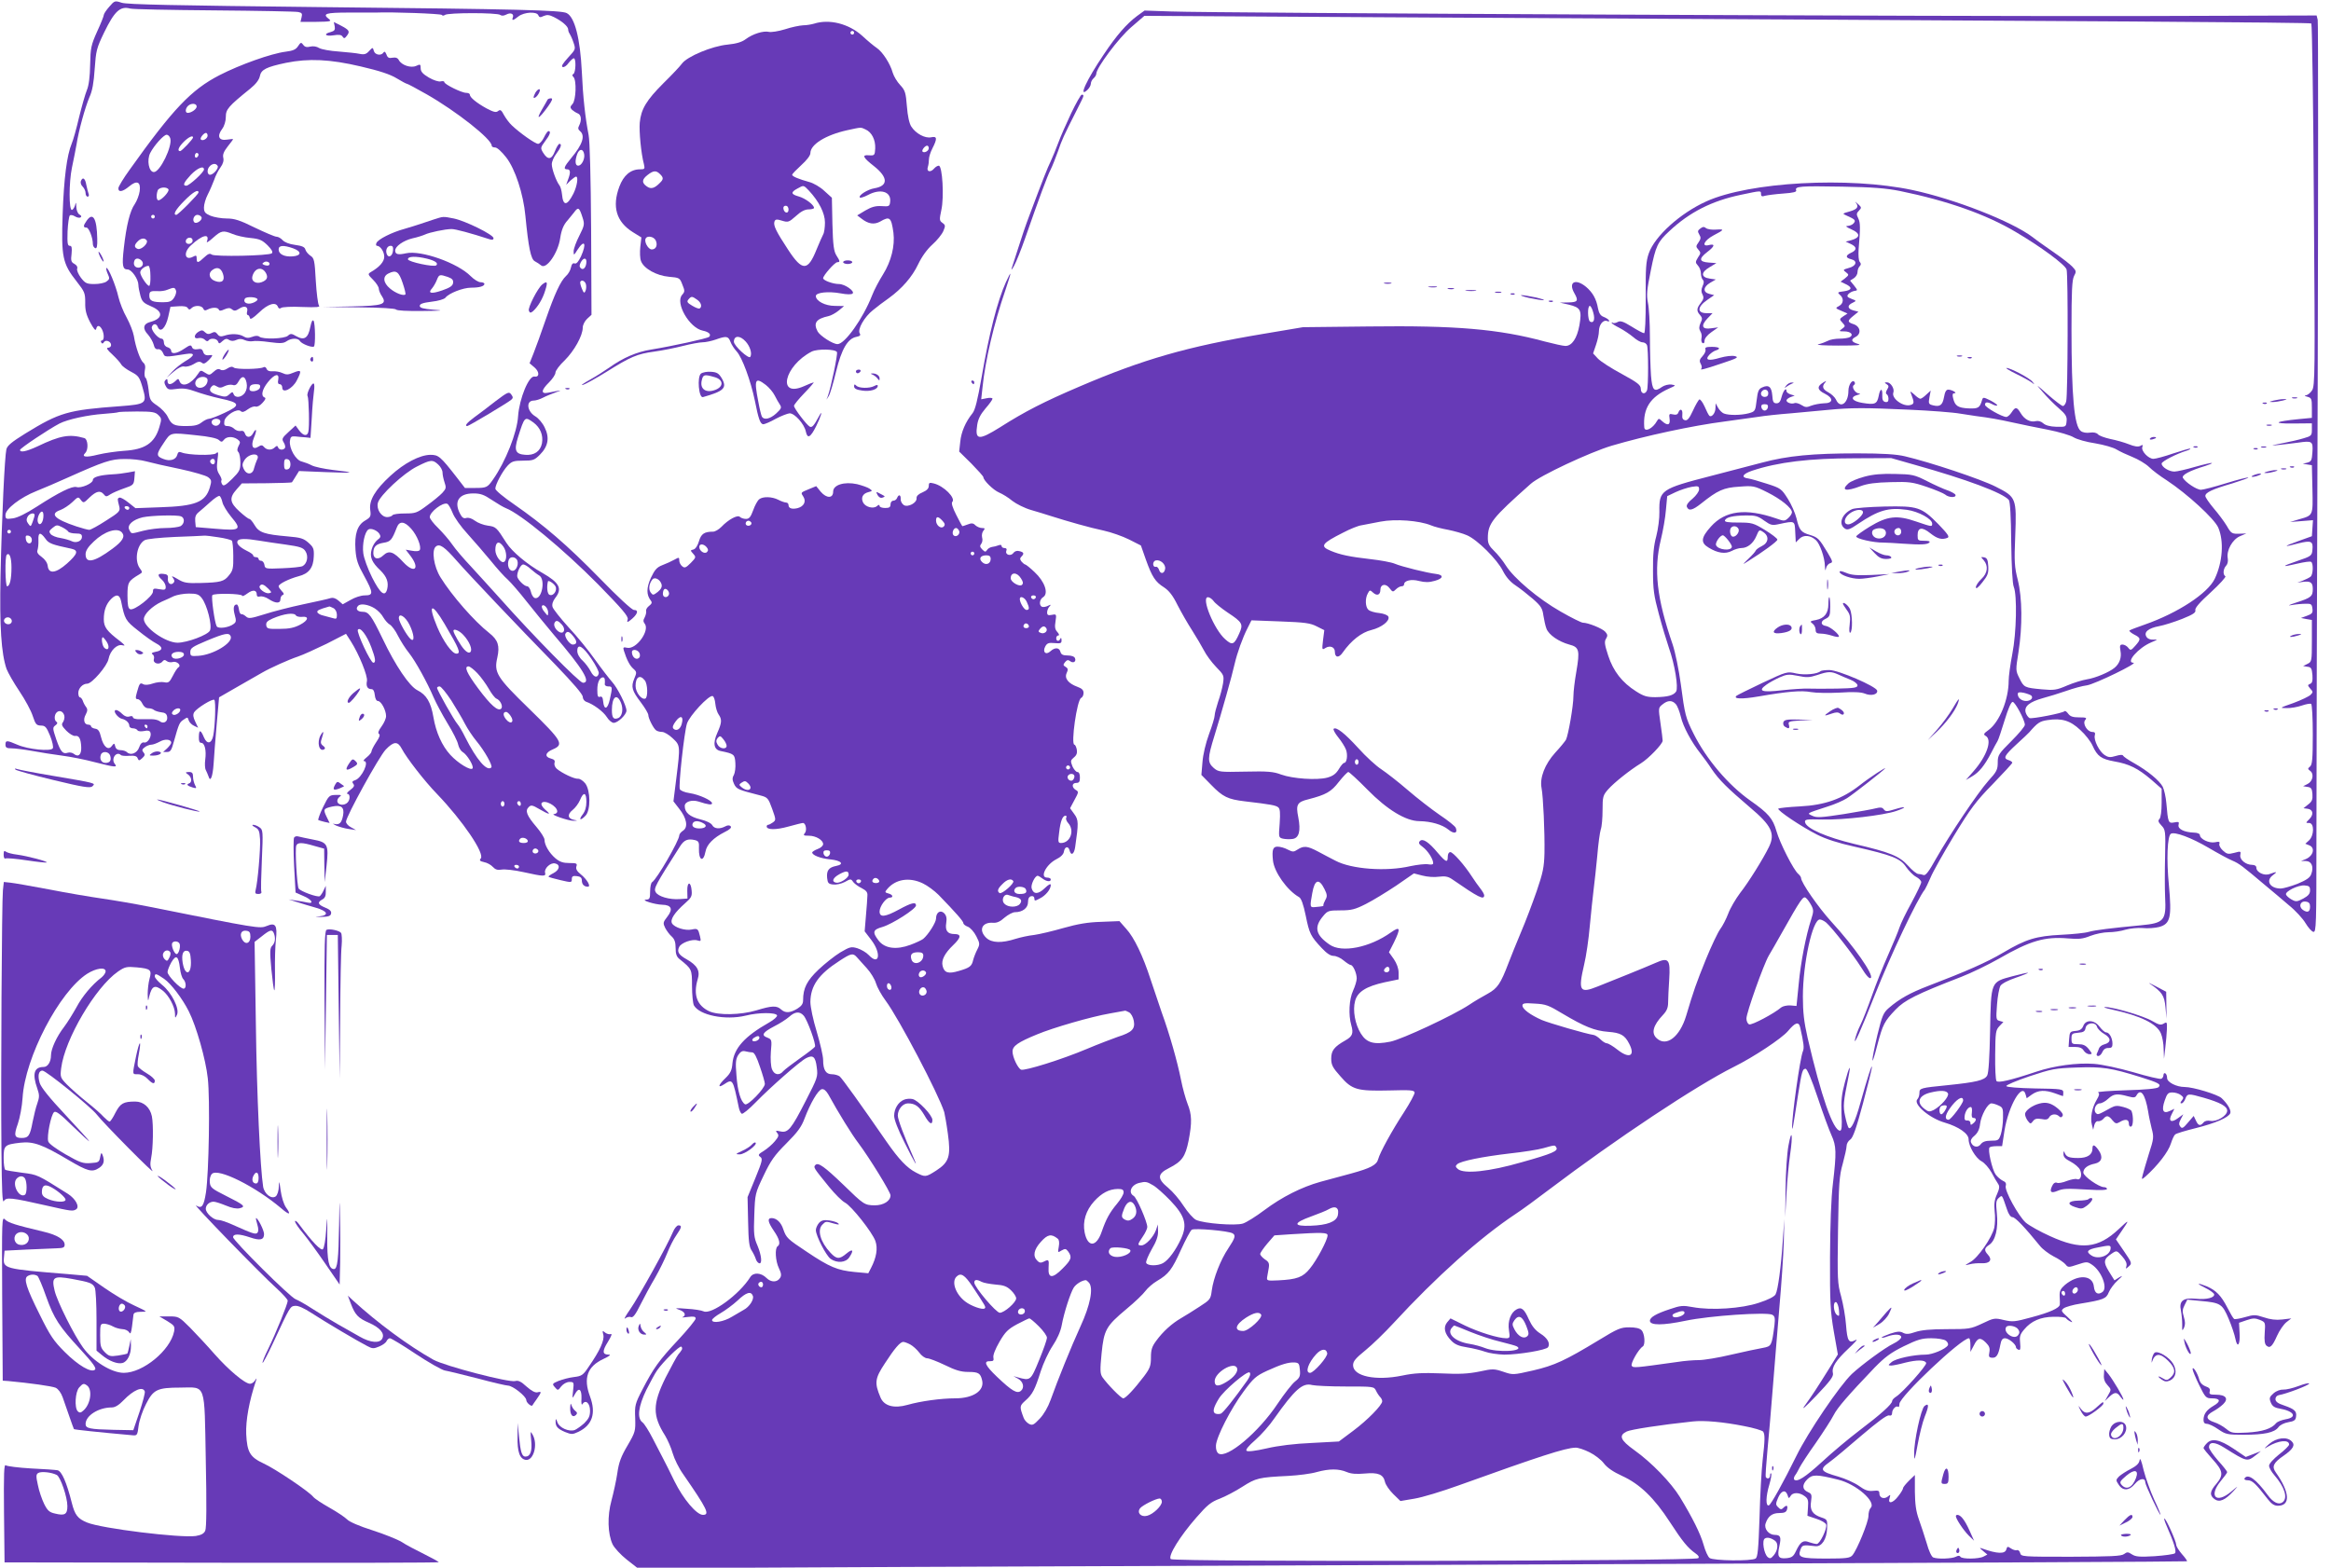 <?xml version="1.0" standalone="no"?>
<!DOCTYPE svg PUBLIC "-//W3C//DTD SVG 20010904//EN"
 "http://www.w3.org/TR/2001/REC-SVG-20010904/DTD/svg10.dtd">
<svg version="1.0" xmlns="http://www.w3.org/2000/svg"
 width="1280pt" height="861pt" viewBox="0 0 1280 861"
 preserveAspectRatio="xMidYMid meet">
<g transform="translate(0,861) scale(0.1,-0.1)"
fill="#673ab7" stroke="none">
<path d="M600 8573 c-16 -18 -30 -39 -30 -45 0 -6 -16 -47 -37 -92 -33 -74
-36 -89 -38 -181 -1 -65 -7 -114 -18 -140 -9 -22 -28 -89 -43 -150 -14 -60
-32 -125 -40 -143 -27 -65 -43 -191 -50 -388 -8 -236 -1 -271 77 -370 44 -56
47 -64 47 -115 -1 -41 5 -67 27 -109 20 -37 30 -49 33 -37 5 23 19 22 32 -2
13 -25 13 -61 -1 -61 -5 0 -7 -5 -3 -11 5 -8 9 -7 14 1 10 17 40 5 40 -15 0
-8 -7 -15 -17 -15 -11 0 -4 -12 24 -37 22 -21 44 -45 49 -55 5 -9 29 -27 54
-40 40 -21 46 -28 63 -87 25 -87 21 -91 -124 -102 -287 -21 -331 -34 -520
-150 -74 -46 -99 -66 -104 -87 -9 -38 -25 -365 -32 -692 -6 -282 4 -429 33
-514 8 -21 40 -77 71 -123 31 -46 64 -107 73 -136 15 -45 20 -51 44 -52 24 0
31 -7 51 -56 13 -32 19 -62 15 -69 -11 -18 -136 -6 -195 20 -58 25 -65 25 -65
0 0 -16 7 -20 33 -20 17 0 68 -6 112 -14 44 -8 118 -20 165 -26 47 -6 128 -22
180 -36 114 -29 127 -30 110 -9 -22 27 9 72 34 48 4 -4 25 -6 46 -4 30 2 42
-2 46 -14 6 -14 8 -14 25 1 15 14 17 20 7 32 -10 11 -8 17 7 28 10 8 27 14 36
14 10 0 30 8 47 17 28 16 62 13 62 -6 0 -6 -10 -19 -22 -31 l-22 -20 22 0 c18
0 24 10 37 58 28 100 31 105 54 120 20 14 22 14 27 -4 3 -10 16 -24 29 -30
l23 -11 -16 34 c-12 25 -13 38 -6 51 15 23 102 77 111 68 9 -8 4 -147 -6 -196
-9 -45 -34 -50 -51 -10 -18 43 -27 45 -28 5 -1 -25 3 -35 13 -35 19 0 29 -41
22 -92 -3 -22 -2 -48 3 -57 5 -9 11 -25 15 -35 10 -35 23 -3 28 69 2 39 10
136 17 218 l13 147 106 61 c58 33 117 67 131 75 43 25 145 71 196 88 27 9 97
41 157 70 l107 55 27 -42 c45 -71 93 -190 88 -217 -6 -29 3 -45 25 -45 10 0
16 -12 18 -32 2 -20 9 -33 17 -33 18 0 45 -51 45 -83 0 -13 -11 -38 -25 -57
-17 -23 -21 -36 -14 -41 8 -4 3 -19 -15 -45 -14 -21 -26 -44 -26 -51 0 -6 -12
-21 -26 -32 -15 -12 -22 -21 -15 -21 31 0 -12 -93 -49 -105 -16 -5 -18 -10
-10 -20 8 -10 4 -18 -17 -34 -15 -11 -22 -21 -15 -21 15 0 16 -32 0 -48 -17
-17 -48 -15 -55 3 -3 9 2 21 11 28 14 10 11 12 -21 11 -35 -1 -38 -4 -69 -67
-18 -37 -29 -69 -26 -71 4 -2 19 -6 34 -10 l28 -6 -17 35 c-19 40 -17 44 30
55 51 11 69 -3 61 -48 -8 -42 -20 -54 -49 -47 -11 3 -6 -1 10 -9 17 -7 48 -16
70 -19 l40 -6 -27 15 c-16 8 -28 22 -28 31 0 28 181 357 218 396 44 46 66 47
88 5 26 -50 125 -178 194 -249 141 -147 263 -327 240 -354 -9 -10 -5 -15 18
-20 17 -3 38 -15 48 -26 14 -15 26 -19 49 -15 17 3 71 -3 120 -14 113 -25 124
-25 118 -2 -5 22 29 55 54 50 31 -6 27 -35 -7 -53 -18 -9 -30 -18 -28 -20 2
-3 32 -11 66 -19 60 -14 62 -14 62 6 0 15 6 19 28 16 19 -2 27 -9 27 -23 0
-22 12 -35 33 -35 19 0 -4 40 -40 69 -20 16 -27 29 -23 42 6 17 1 19 -39 19
-33 0 -52 6 -76 26 -34 29 -60 73 -60 102 0 10 -20 42 -44 70 -53 62 -64 89
-43 109 13 13 20 12 59 -11 55 -32 68 -33 32 -3 -16 14 -24 29 -20 36 14 22
86 -15 86 -46 0 -7 -8 -13 -17 -14 -27 -1 79 -38 107 -37 24 1 24 1 2 5 -35 7
-38 30 -8 54 15 12 33 36 41 55 19 47 35 43 35 -10 0 -29 -7 -52 -21 -70 -24
-31 -11 -35 17 -5 28 31 27 137 -2 176 -12 15 -30 27 -40 26 -20 -2 -89 31
-117 55 -10 9 -15 23 -12 33 4 12 -2 18 -20 23 -36 9 -31 33 10 50 64 27 52
46 -128 222 -181 176 -195 200 -176 283 14 64 4 96 -44 134 -83 65 -206 206
-268 306 -37 59 -50 149 -26 169 21 18 47 0 117 -80 63 -72 328 -352 543 -572
94 -98 147 -159 147 -173 0 -11 8 -23 18 -27 40 -13 95 -54 114 -84 11 -18 28
-32 38 -32 23 0 70 45 70 67 0 28 -49 125 -79 158 -15 17 -57 71 -92 120 -35
50 -101 131 -147 180 -45 50 -85 100 -88 112 -4 14 2 32 15 49 40 51 24 83
-70 137 -84 47 -167 117 -198 165 -55 87 -58 89 -102 95 -23 3 -55 15 -71 27
-17 13 -36 19 -48 15 -14 -4 -23 2 -34 24 -35 67 -6 111 73 111 40 0 59 -7
102 -36 30 -20 64 -40 77 -45 81 -31 315 -225 506 -418 132 -135 167 -176 163
-192 -5 -17 -3 -18 11 -8 42 32 53 59 23 59 -11 0 -88 71 -187 173 -180 184
-307 293 -471 407 -57 39 -103 77 -103 86 0 23 39 96 68 127 22 23 33 27 85
27 54 0 62 3 92 33 45 45 54 93 26 149 -11 24 -34 51 -51 61 -47 28 -53 87 -9
87 11 0 34 7 51 16 17 9 50 22 72 30 38 13 30 12 -45 -3 -40 -8 -38 14 6 57
19 19 35 43 35 53 0 11 23 42 51 68 52 52 99 135 99 180 0 14 11 36 24 48 l24
22 -2 467 c-2 292 -7 488 -14 522 -18 92 -31 208 -37 345 -9 184 -39 301 -83
323 -29 16 -261 22 -1352 33 -800 9 -1064 14 -1092 24 -37 12 -39 12 -68 -22z
m575 -20 c242 -2 451 -6 463 -9 20 -4 23 -9 18 -29 l-6 -25 87 0 c75 1 85 3
71 14 -41 31 -21 37 110 37 70 0 136 0 147 0 82 4 357 -6 361 -13 3 -5 11 -5
17 0 16 13 289 13 304 0 8 -6 19 -5 33 2 24 13 44 4 36 -16 -7 -19 1 -18 31 6
31 24 101 28 109 6 5 -12 11 -13 29 -4 19 8 31 7 57 -6 44 -22 78 -51 78 -68
0 -8 4 -18 8 -23 4 -6 14 -27 21 -48 13 -38 12 -38 -30 -84 -29 -32 -39 -48
-29 -51 7 -3 22 7 32 22 11 14 24 26 29 26 13 0 11 -77 -2 -86 -8 -4 -8 -9 0
-17 18 -18 14 -127 -5 -148 -14 -15 -14 -20 -3 -32 8 -7 22 -16 32 -20 19 -7
22 -38 7 -67 -7 -13 -6 -21 5 -30 30 -25 14 -74 -49 -149 -39 -47 -44 -61 -21
-61 18 0 19 -18 4 -57 l-10 -28 23 23 c14 12 27 22 31 22 14 0 6 -52 -14 -93
-35 -69 -57 -70 -63 -4 -2 20 -8 42 -14 49 -17 22 -42 89 -42 116 0 14 11 40
25 58 25 33 32 54 17 54 -5 0 -16 -18 -25 -41 -18 -47 -39 -49 -65 -7 -15 25
-14 28 11 62 27 35 34 56 19 56 -5 0 -16 -16 -25 -35 -9 -19 -24 -35 -32 -35
-16 0 -100 59 -145 102 -14 13 -33 39 -43 57 -14 27 -20 31 -32 21 -11 -9 -24
-6 -64 15 -54 30 -91 60 -91 75 0 6 -9 10 -20 10 -25 0 -120 47 -120 59 0 5
-9 7 -20 4 -11 -3 -39 6 -65 21 -34 20 -45 33 -45 51 0 22 -2 24 -25 13 -29
-13 -80 4 -95 32 -6 12 -17 16 -35 13 -19 -4 -27 0 -33 18 -6 15 -11 18 -16
11 -12 -20 -47 -14 -53 8 -6 21 -6 21 -26 0 -15 -17 -26 -21 -51 -16 -17 4
-69 9 -116 13 -47 3 -95 12 -107 19 -14 9 -33 12 -50 8 -18 -5 -30 -2 -38 10
-11 15 -14 14 -28 -7 -12 -19 -28 -26 -69 -31 -79 -10 -250 -71 -363 -129
-155 -80 -255 -185 -493 -519 -34 -47 -62 -93 -62 -102 0 -24 24 -19 59 10 43
36 65 26 58 -26 -3 -21 -15 -53 -27 -71 -26 -36 -46 -116 -60 -241 -11 -97 -7
-118 21 -118 22 0 59 -54 59 -85 0 -11 5 -37 11 -59 9 -33 18 -41 60 -59 68
-29 64 -67 -8 -86 -37 -10 -41 -37 -10 -69 13 -15 27 -40 31 -55 4 -19 12 -27
24 -25 10 2 21 -7 27 -20 11 -25 6 -25 128 -6 50 8 48 -9 -6 -40 -23 -14 -56
-40 -72 -58 l-30 -32 39 33 c25 21 45 31 58 28 11 -3 34 3 51 13 23 15 34 16
45 8 10 -9 19 -5 40 16 17 18 22 27 12 26 -29 -4 -39 0 -45 19 -4 13 -12 17
-30 13 -17 -3 -27 1 -31 12 -5 13 -11 12 -42 -9 -41 -28 -72 -32 -72 -11 0 7
-9 16 -20 19 -12 3 -20 14 -20 26 0 12 -6 21 -12 21 -21 0 -61 49 -54 65 7 19
25 19 32 0 14 -36 44 -7 58 56 l12 54 44 3 c28 2 46 -1 51 -10 7 -10 11 -10
21 0 17 17 57 15 64 -3 5 -11 11 -12 24 -5 25 13 57 13 62 -1 2 -7 12 -7 30 2
22 9 31 9 42 0 12 -10 20 -9 40 4 29 19 50 11 43 -16 -3 -11 -1 -19 3 -19 5 0
10 -7 12 -16 2 -11 16 -3 51 30 49 48 92 60 103 31 4 -10 10 -12 18 -6 6 5 57
8 115 5 83 -3 101 -1 92 9 -5 7 -13 68 -17 136 -6 112 -9 124 -30 137 -12 8
-24 23 -27 33 -3 14 -18 21 -57 26 -32 4 -58 15 -68 26 -9 10 -24 19 -34 19
-9 0 -63 23 -119 50 -83 41 -112 50 -154 50 -29 0 -69 7 -89 15 -30 13 -36 20
-36 46 0 16 9 48 21 71 12 23 27 59 35 80 7 22 23 53 35 69 14 19 19 38 15 53
-4 17 3 34 24 61 17 21 30 39 30 41 0 1 -15 0 -34 -3 -44 -7 -56 19 -26 59 12
16 20 43 20 66 0 42 14 58 134 155 31 25 49 49 53 69 7 36 35 50 144 73 124
25 240 20 410 -20 104 -24 163 -44 197 -65 27 -16 52 -30 56 -30 4 0 53 -26
109 -58 163 -93 357 -246 357 -282 0 -6 8 -10 19 -10 11 0 36 -23 61 -55 49
-63 94 -201 105 -320 17 -175 30 -239 52 -250 11 -6 27 -16 35 -23 28 -23 92
68 104 149 7 47 19 75 41 99 7 8 23 28 35 43 23 32 29 29 47 -28 12 -37 10
-44 -18 -100 -17 -33 -31 -71 -31 -85 0 -24 1 -24 21 8 39 60 52 36 19 -37
-14 -29 -25 -41 -34 -38 -10 4 -17 -3 -21 -23 -3 -15 -15 -36 -27 -46 -30 -28
-62 -97 -112 -241 -24 -70 -54 -153 -66 -183 l-22 -55 27 -23 c28 -24 28 -55
0 -50 -31 6 -83 -121 -90 -217 -5 -90 -69 -251 -138 -349 -30 -43 -35 -46 -98
-46 l-56 0 -44 57 c-91 117 -101 125 -146 125 -58 -1 -143 -45 -219 -115 -84
-77 -118 -135 -111 -187 5 -36 2 -41 -28 -59 -43 -25 -59 -74 -53 -161 4 -55
13 -81 47 -142 52 -95 52 -108 4 -108 -21 0 -54 -11 -78 -25 l-43 -24 -23 20
c-15 13 -30 18 -44 14 -11 -4 -78 -19 -150 -34 -71 -15 -168 -40 -214 -55 -74
-23 -86 -25 -100 -12 -9 8 -20 14 -26 13 -5 -1 -11 10 -13 26 -2 15 -7 27 -12
27 -17 0 -21 -20 -11 -57 9 -32 8 -40 -6 -50 -26 -20 -84 -28 -93 -13 -11 18
-31 160 -24 171 7 12 164 9 164 -3 0 -5 13 1 29 13 30 22 51 19 51 -7 0 -10 6
-13 18 -10 9 3 31 -3 47 -14 38 -25 65 -26 65 -1 0 11 6 21 12 23 9 3 8 9 -5
22 -9 10 -17 21 -17 26 0 13 57 41 109 55 57 14 82 47 84 109 2 42 -2 51 -29
75 -27 24 -43 29 -115 35 -126 11 -157 21 -181 62 -11 19 -24 34 -29 34 -5 0
-30 19 -54 41 -54 49 -57 75 -16 121 l29 33 137 1 c75 1 137 3 138 5 2 2 11
17 21 33 l18 29 147 -6 c161 -6 170 -3 38 12 -48 6 -100 17 -115 25 -15 8 -39
17 -54 21 -33 6 -71 72 -66 113 3 23 7 27 31 25 15 -2 39 -4 55 -5 l27 -3 7
110 c3 61 9 126 12 146 3 20 3 39 -1 42 -9 9 -42 -56 -34 -68 7 -12 11 -173 4
-197 -6 -26 -28 -22 -51 9 l-19 26 -39 -36 c-35 -32 -38 -38 -26 -57 7 -11 10
-25 7 -30 -9 -14 -33 -12 -38 3 -4 10 -7 10 -18 0 -17 -17 -44 -16 -59 2 -9
11 -16 12 -31 2 -31 -20 -43 3 -25 48 18 41 15 60 -4 26 -13 -26 -37 -27 -45
-2 -4 12 -12 17 -24 14 -10 -2 -25 3 -34 11 -8 9 -25 16 -37 16 -17 0 -21 5
-18 27 4 31 72 73 90 55 8 -8 19 -5 39 10 15 11 34 18 42 15 9 -3 25 5 38 20
17 18 20 27 12 30 -22 8 -14 44 18 84 36 45 64 52 57 14 -4 -17 -1 -25 8 -25
8 0 14 -9 14 -19 0 -35 57 -6 80 40 28 54 25 60 -17 43 -30 -13 -41 -13 -62
-3 -14 7 -38 11 -54 10 -17 -2 -29 3 -33 13 -3 9 -11 13 -17 9 -18 -11 -150
-13 -163 -2 -9 7 -19 6 -36 -5 -15 -10 -28 -12 -38 -6 -10 6 -21 3 -37 -12
-21 -19 -24 -20 -47 -5 -23 15 -25 15 -39 -7 -37 -56 -87 -76 -101 -40 -6 16
-8 16 -24 0 -24 -21 -42 -21 -42 1 0 12 -3 14 -11 6 -8 -8 -8 -17 1 -33 11
-20 17 -22 60 -16 36 5 62 1 103 -14 30 -11 92 -29 138 -39 109 -23 112 -37
21 -79 -38 -18 -76 -32 -84 -32 -8 0 -27 -9 -41 -20 -19 -15 -40 -20 -84 -20
-68 0 -81 7 -102 51 -9 19 -35 46 -57 61 -39 26 -42 31 -48 87 -4 33 -11 63
-17 66 -5 4 -7 21 -4 39 5 23 2 36 -9 45 -16 14 -41 83 -51 146 -4 22 -21 67
-39 100 -19 33 -39 85 -46 115 -14 62 -57 166 -66 158 -2 -3 1 -18 8 -33 11
-24 10 -29 -7 -41 -10 -8 -40 -14 -66 -14 -43 0 -51 4 -75 35 -14 19 -24 42
-20 50 3 9 -3 19 -16 26 -17 9 -20 18 -15 55 3 34 1 44 -10 44 -12 0 -14 14
-12 79 2 44 8 83 12 87 4 5 17 3 28 -4 11 -7 25 -10 31 -6 7 4 5 10 -6 16 -9
5 -16 23 -17 41 -1 28 -2 29 -7 9 -4 -13 -12 -24 -17 -25 -17 -3 -17 150 0
232 9 42 20 99 25 126 12 79 48 207 71 261 16 34 24 80 29 156 7 99 10 113 52
200 57 117 88 146 143 131 11 -4 218 -8 460 -10z m-95 -528 c0 -14 -29 -35
-49 -35 -15 0 -14 23 1 38 17 17 48 15 48 -3z m60 -160 c0 -16 -27 -32 -37
-21 -7 7 16 36 28 36 5 0 9 -7 9 -15z m-205 -15 c13 -42 -56 -185 -90 -185
-28 0 -40 66 -20 105 21 41 74 100 90 100 8 0 17 -9 20 -20z m125 5 c0 -9 -62
-75 -71 -75 -17 0 -9 22 20 51 26 26 51 38 51 24z m2148 -93 c4 -27 -15 -62
-33 -62 -17 0 -19 27 -5 65 12 30 33 29 38 -3z m-2118 -1 c0 -6 -4 -13 -10
-16 -5 -3 -10 1 -10 9 0 9 5 16 10 16 6 0 10 -4 10 -9z m105 -62 c8 -12 -23
-49 -42 -49 -7 0 -13 8 -13 18 0 33 40 56 55 31z m-75 -20 c0 -15 -81 -89 -97
-89 -22 0 -14 18 25 60 37 38 72 52 72 29z m-195 -109 c7 -11 -38 -60 -55 -60
-11 0 -13 29 -4 54 7 18 49 22 59 6z m165 -17 c0 -10 -112 -123 -122 -123 -20
0 -4 29 44 77 47 48 78 66 78 46z m-240 -133 c0 -5 -4 -10 -10 -10 -5 0 -10 5
-10 10 0 6 5 10 10 10 6 0 10 -4 10 -10z m256 -2 c9 -15 -27 -41 -39 -29 -13
13 -1 41 17 41 8 0 18 -5 22 -12z m171 -93 c21 -9 64 -19 98 -22 51 -5 65 -12
94 -40 22 -22 31 -37 24 -44 -14 -14 -315 -20 -331 -7 -9 8 -20 4 -40 -15 -34
-32 -42 -34 -42 -7 0 18 -3 19 -20 10 -45 -24 -55 23 -12 62 62 58 106 69 88
21 -4 -9 12 1 34 21 45 40 55 42 107 21z m-221 -44 c-10 -16 -36 -13 -36 3 0
17 21 27 34 16 4 -5 5 -13 2 -19z m-250 8 c9 -16 -31 -53 -50 -46 -20 8 -20
21 0 41 18 19 40 21 50 5z m804 -43 c47 -17 46 -40 -2 -44 -46 -4 -78 12 -78
38 0 23 26 25 80 6z m-833 -67 c16 -16 5 -39 -17 -39 -20 0 -30 17 -22 38 5
15 24 16 39 1z m2443 -6 c0 -30 -17 -50 -31 -36 -8 8 -8 16 0 32 14 26 31 27
31 4z m-1743 -19 c-3 -4 -14 -3 -24 0 -15 6 -15 8 -3 16 16 10 39 -4 27 -16z
m-651 -59 c1 -30 -2 -55 -7 -55 -12 0 -49 56 -49 74 0 15 25 35 45 36 6 0 11
-25 11 -55z m398 12 c13 -37 -4 -54 -41 -41 -34 11 -42 43 -17 61 26 19 47 12
58 -20z m237 2 c12 -23 5 -38 -25 -49 -31 -11 -58 6 -50 33 13 47 54 55 75 16z
m1757 -63 c2 -9 1 -25 -3 -34 -6 -14 -10 -12 -20 13 -7 17 -11 34 -8 38 8 13
28 2 31 -17z m-2252 -31 c4 -8 -1 -26 -10 -40 -13 -20 -25 -25 -60 -25 -60 0
-76 8 -76 36 0 24 6 27 50 25 14 -1 37 2 50 8 35 14 40 13 46 -4z m448 -50 c0
-5 -12 -14 -27 -19 -30 -11 -55 4 -42 24 8 13 70 9 69 -5z m-274 -443 c0 -23
-19 -42 -42 -42 -24 0 -34 26 -18 45 18 22 60 19 60 -3z m214 -14 c4 -20 1
-39 -9 -55 -18 -26 -53 -31 -62 -8 -5 14 -8 14 -24 -1 -16 -15 -25 -15 -59 -5
-45 13 -56 26 -40 46 9 11 16 12 30 3 14 -9 24 -9 43 1 14 7 33 10 44 7 14 -5
23 1 33 19 18 34 36 31 44 -7z m74 -25 c-4 -22 -58 -31 -58 -10 0 20 10 27 37
27 18 0 24 -5 21 -17z m-558 -153 c18 -18 18 -22 5 -66 -26 -88 -79 -123 -194
-130 -42 -3 -106 -12 -143 -21 -67 -17 -92 -13 -70 9 19 19 15 76 -5 82 -81
23 -131 15 -258 -46 -61 -28 -95 -35 -95 -19 0 9 159 115 217 145 45 23 155
47 243 53 41 3 77 7 79 9 2 2 49 4 103 4 84 0 101 -3 118 -20z m340 -35 c0 -9
-7 -18 -16 -22 -18 -7 -39 11 -30 26 11 17 46 13 46 -4z m1720 -6 c37 -28 54
-69 46 -114 -9 -44 -42 -67 -92 -63 -54 4 -62 24 -40 95 37 117 37 117 86 82z
m-1849 -70 c64 -6 110 -16 120 -25 14 -13 18 -13 29 1 15 19 50 19 74 2 16
-12 17 -17 6 -36 -8 -17 -9 -26 -1 -34 6 -6 11 -32 11 -57 0 -41 -5 -50 -45
-90 -37 -36 -48 -42 -55 -30 -5 8 -7 18 -4 22 3 4 -3 19 -12 33 -13 20 -15 37
-10 77 6 46 5 50 -8 38 -17 -13 -153 -10 -189 5 -14 6 -20 2 -24 -14 -7 -26
-40 -36 -75 -22 -41 15 -41 26 -1 85 42 63 33 61 184 45z m330 -135 c-5 -11
-12 -31 -16 -46 -7 -36 -41 -38 -57 -3 -9 19 -8 29 5 49 27 40 91 40 68 0z
m-608 -8 c29 -8 112 -27 186 -42 74 -16 143 -36 154 -45 19 -15 20 -20 9 -57
-24 -80 -79 -102 -273 -108 l-135 -5 -39 31 c-21 17 -43 29 -49 27 -12 -5 -12
-6 -1 -49 6 -25 1 -31 -72 -77 -43 -28 -85 -51 -93 -51 -8 0 -40 9 -71 19
-120 40 -148 69 -87 90 18 7 47 26 65 43 32 31 33 31 47 12 14 -18 16 -18 48
14 37 35 59 40 78 17 11 -14 15 -14 36 0 12 8 47 23 76 33 50 17 53 20 56 56
l3 38 -38 -7 c-21 -4 -59 -9 -84 -10 -71 -4 -109 -15 -109 -31 0 -19 -65 -47
-90 -39 -23 7 -95 -28 -217 -107 -59 -38 -107 -62 -133 -65 -37 -5 -40 -4 -40
19 0 33 82 96 170 131 36 14 112 47 170 73 201 90 240 103 313 103 38 1 92 -5
120 -13z m377 -1 c0 -8 -4 -15 -9 -15 -13 0 -22 16 -14 24 11 11 23 6 23 -9z
m415 -15 c0 -16 -6 -26 -17 -28 -14 -3 -18 3 -18 28 0 25 4 31 18 28 11 -2 17
-12 17 -28z m812 -2 c13 -12 23 -31 23 -43 0 -12 5 -36 11 -54 10 -29 9 -35
-12 -58 -13 -14 -51 -45 -84 -69 -55 -41 -63 -44 -121 -44 -35 0 -66 -4 -69
-10 -3 -5 -17 -10 -29 -10 -32 0 -60 43 -51 78 10 41 142 164 215 200 75 38
86 39 117 10z m-1186 -205 c3 -17 26 -54 49 -82 59 -70 51 -77 -87 -65 l-108
9 -3 32 c-2 24 3 37 19 50 12 10 41 35 63 55 23 21 45 36 51 34 5 -1 12 -16
16 -33z m1264 -59 c9 -25 46 -77 84 -118 36 -40 93 -106 126 -146 33 -41 75
-88 94 -104 18 -17 65 -71 104 -121 39 -49 105 -130 147 -180 162 -189 208
-265 161 -265 -19 0 -273 258 -457 465 -49 55 -121 133 -159 175 -39 41 -85
95 -102 120 -17 25 -52 65 -77 90 -25 24 -46 51 -46 60 0 28 71 83 96 73 6 -2
19 -24 29 -49z m-1775 26 c0 -5 -4 -10 -9 -10 -6 0 -13 5 -16 10 -3 6 1 10 9
10 9 0 16 -4 16 -10z m-472 -52 c-3 -33 -22 -49 -30 -26 -7 18 9 58 22 58 7 0
10 -13 8 -32z m-48 13 c0 -5 -5 -22 -11 -38 -10 -27 -11 -27 -24 -9 -10 13
-11 24 -4 37 10 20 39 26 39 10z m804 -7 c22 -8 20 -41 -3 -54 -11 -5 -48 -10
-83 -10 -35 0 -90 -7 -121 -15 -71 -18 -64 -19 -77 5 -14 26 19 56 74 69 48
10 187 14 210 5z m1264 -68 c33 -37 57 -99 47 -117 -5 -7 -21 -8 -42 -4 l-35
6 26 -34 c54 -71 22 -100 -39 -35 -54 59 -79 67 -110 38 -28 -27 -55 -20 -55
12 0 36 15 50 56 57 39 6 46 15 73 84 14 37 42 35 79 -7z m-1883 -16 c3 -5 22
-10 41 -10 27 0 34 -4 34 -19 0 -23 -32 -36 -57 -23 -10 5 -37 13 -60 17 -23
3 -48 13 -55 22 -10 13 -9 18 11 34 21 17 25 17 51 4 16 -8 32 -19 35 -25z
m1709 -13 c8 -13 6 -20 -11 -32 -12 -9 -27 -32 -32 -52 -12 -42 0 -71 49 -117
34 -34 45 -64 36 -102 -12 -45 -38 -24 -83 65 -23 46 -45 106 -48 132 -7 49 8
118 28 131 14 9 49 -5 61 -25z m-2024 13 c0 -5 -4 -10 -10 -10 -5 0 -10 5 -10
10 0 6 5 10 10 10 6 0 10 -4 10 -10z m610 -5 c18 -22 4 -47 -53 -89 -100 -74
-147 -83 -147 -30 0 19 13 40 45 70 58 56 130 79 155 49z m-421 -33 c18 -27
36 -33 144 -56 39 -9 34 -28 -25 -81 -61 -54 -101 -59 -106 -13 -2 17 -15 36
-33 49 -21 15 -28 26 -23 38 3 9 6 33 5 54 -2 44 10 47 38 9z m-74 -7 c0 -28
-29 -25 -33 3 -3 19 0 23 15 20 10 -2 18 -12 18 -23z m1025 14 c36 -5 68 -14
73 -18 4 -4 8 -42 8 -84 1 -66 -2 -81 -23 -106 -27 -35 -46 -40 -158 -43 -75
-2 -91 1 -125 22 -29 17 -36 19 -26 7 10 -13 11 -21 3 -29 -15 -15 -33 0 -30
25 2 17 -3 23 -24 25 -33 4 -36 -8 -8 -33 11 -10 20 -27 20 -38 0 -17 -5 -18
-35 -13 -31 6 -35 4 -35 -13 0 -26 -103 -106 -125 -97 -11 4 -15 22 -15 75 0
73 4 80 66 117 17 10 17 12 1 34 -30 43 -15 129 27 153 12 7 80 14 166 18 80
3 152 6 160 7 8 1 44 -3 80 -9z m221 -18 c30 -5 96 -15 148 -22 78 -11 96 -17
108 -36 18 -27 10 -68 -15 -82 -9 -5 -60 -10 -112 -12 -92 -4 -95 -3 -98 19
-2 12 -10 22 -18 22 -8 0 -14 5 -14 10 0 6 -7 10 -15 10 -8 0 -15 4 -15 10 0
5 -16 16 -35 25 -40 20 -59 40 -50 55 8 12 44 13 116 1z m1343 -33 c19 -26 21
-74 4 -84 -16 -10 -48 33 -48 65 0 46 20 54 44 19z m-2701 -115 c0 -63 -9
-103 -24 -103 -10 0 -13 163 -2 173 15 15 26 -15 26 -70z m2774 45 c15 -20 0
-63 -22 -63 -21 0 -32 33 -21 61 7 17 30 18 43 2z m77 -53 c15 -13 35 -29 46
-35 38 -21 15 -139 -25 -124 -7 3 -17 19 -20 35 -4 16 -13 29 -20 29 -17 0
-55 39 -55 56 0 26 20 64 33 64 8 0 26 -11 41 -25z m136 -95 c12 -22 -11 -56
-32 -47 -13 4 -17 44 -9 74 3 8 33 -12 41 -27z m-1578 -12 c21 -21 21 -23 5
-26 -21 -4 -59 26 -51 39 9 15 23 10 46 -13z m-364 -53 c29 -37 58 -150 45
-178 -11 -24 -125 -67 -179 -67 -66 1 -184 84 -184 130 0 27 46 71 97 95 21 9
52 23 68 31 17 7 53 14 82 14 43 0 55 -4 71 -25z m-443 -17 c20 -99 24 -107
93 -161 37 -30 82 -62 100 -71 39 -20 37 -39 -4 -46 -20 -4 -25 -8 -16 -14 7
-4 10 -16 7 -26 -7 -23 29 -34 46 -14 9 11 15 11 25 3 7 -6 22 -8 32 -5 22 7
50 -18 32 -29 -6 -3 -20 -25 -31 -47 -18 -35 -24 -40 -47 -35 -15 3 -43 0 -63
-7 -22 -8 -43 -9 -52 -4 -18 10 -21 6 -35 -44 -9 -31 -8 -38 4 -38 8 0 20 -11
26 -25 7 -15 19 -25 33 -25 11 0 25 -4 30 -9 6 -5 24 -11 40 -13 22 -2 31 -9
33 -26 4 -26 -21 -40 -41 -23 -8 6 -27 11 -43 11 -16 0 -46 0 -66 0 -21 -1
-38 4 -38 10 0 7 -8 9 -19 5 -13 -4 -27 1 -40 14 -21 21 -41 28 -41 14 1 -14
24 -38 40 -41 22 -5 40 -22 40 -38 0 -8 9 -14 19 -14 11 0 23 -5 26 -11 4 -6
19 -7 36 -4 21 5 31 2 35 -8 8 -22 -15 -59 -34 -55 -11 3 -21 -6 -28 -27 -11
-32 -47 -46 -67 -26 -6 6 -22 11 -35 11 -16 0 -26 7 -29 20 -5 19 -6 20 -19 3
-19 -27 -46 -5 -59 48 -8 34 -16 45 -33 47 -12 2 -22 8 -22 13 0 5 -7 9 -15 9
-23 0 -30 28 -14 56 10 20 11 29 1 42 -7 9 -15 25 -18 35 -4 9 -10 17 -15 17
-5 0 -9 11 -9 24 0 26 24 51 49 51 26 0 110 98 117 136 9 46 47 83 76 75 18
-4 15 0 -12 22 -74 56 -90 78 -90 121 0 48 13 84 40 111 29 29 47 25 55 -12z
m1392 -39 c18 -11 40 -34 48 -50 9 -15 24 -33 35 -39 11 -6 32 -34 46 -63 15
-29 41 -70 59 -92 36 -45 101 -163 136 -245 13 -30 47 -94 76 -142 29 -47 56
-100 59 -118 4 -17 15 -35 24 -40 24 -13 63 -77 55 -90 -9 -15 -80 28 -122 74
-46 50 -79 124 -93 207 -14 82 -38 123 -88 148 -44 22 -121 136 -190 281 -64
132 -77 150 -112 150 -28 0 -40 17 -23 33 13 14 56 7 90 -14z m953 -23 c-1
-21 -1 -21 -20 3 -11 12 -17 27 -14 33 9 14 34 -12 34 -36z m-1179 24 c11 -6
19 -21 19 -37 0 -22 -3 -24 -22 -18 -13 3 -36 10 -52 14 -16 3 -31 12 -33 18
-4 10 8 16 65 32 2 1 12 -4 23 -9z m611 -88 c80 -136 91 -162 64 -162 -24 0
-72 68 -105 146 -54 129 -31 139 41 16z m-817 48 c4 -6 18 -9 32 -8 42 5 37
-19 -9 -43 -32 -17 -61 -23 -113 -23 -64 -1 -70 1 -73 20 -2 16 6 24 35 37 63
27 118 34 128 17z m623 -50 c26 -52 31 -100 7 -80 -20 17 -65 96 -65 115 0 31
35 10 58 -35z m-2184 25 c3 -9 -1 -18 -10 -22 -19 -7 -39 11 -30 26 10 16 33
13 40 -4z m3021 -25 c23 -25 13 -55 -14 -41 -21 12 -34 38 -25 52 8 14 19 11
39 -11z m-1046 -125 c23 -61 26 -85 11 -85 -15 0 -93 167 -85 181 12 19 49
-29 74 -96z m505 68 c34 -36 52 -81 39 -94 -7 -7 -18 -3 -33 13 -20 21 -60 90
-60 103 0 15 32 2 54 -22z m605 -9 c22 -27 20 -44 -4 -44 -18 0 -49 46 -40 60
10 16 22 12 44 -16z m-1882 1 c13 -36 -97 -102 -178 -107 -41 -3 -44 -1 -44
21 0 22 12 29 90 62 101 42 123 46 132 24z m-681 -30 c18 -28 10 -53 -12 -34
-13 10 -20 59 -9 59 2 0 12 -11 21 -25z m2662 -94 c24 -35 42 -71 40 -79 -6
-28 -27 -23 -44 10 -9 18 -29 45 -45 60 -18 16 -29 37 -29 53 0 44 31 26 78
-44z m-2238 24 c0 -18 -48 -31 -62 -17 -16 16 0 32 33 32 19 0 29 -5 29 -15z
m1611 -102 c20 -21 48 -60 63 -86 15 -27 34 -51 42 -54 21 -8 38 -43 26 -55
-17 -17 -58 19 -127 112 -63 85 -78 120 -52 120 7 0 29 -17 48 -37z m700 -35
c1 -7 1 -19 0 -25 -1 -7 7 -13 19 -13 23 0 24 -2 9 -70 -12 -56 -32 -63 -37
-12 -2 22 -7 29 -18 25 -11 -4 -14 5 -14 39 0 41 13 68 32 68 4 0 9 -6 9 -12z
m-843 -115 c27 -43 61 -100 75 -128 14 -27 43 -71 64 -96 44 -53 90 -135 81
-144 -24 -24 -81 42 -144 167 -14 29 -33 61 -41 70 -19 21 -113 188 -113 200
0 4 6 8 14 8 8 0 36 -35 64 -77z m932 -13 c14 -35 7 -75 -16 -84 -25 -10 -34
2 -34 44 0 73 27 95 50 40z m-2420 -39 c0 -15 -28 -33 -40 -26 -8 5 -8 11 1
21 13 15 39 19 39 5z m-637 -31 c3 -11 -1 -27 -7 -36 -10 -13 -7 -21 18 -47
17 -17 38 -30 48 -29 22 4 32 -15 34 -61 2 -42 -16 -58 -41 -37 -8 6 -22 9
-32 6 -28 -9 -40 4 -64 73 -20 60 -21 65 -5 77 11 8 13 14 7 19 -14 8 -14 38
0 52 15 15 36 6 42 -17z m2451 -2 c23 -33 1 -51 -25 -19 -18 22 -18 41 1 41 5
0 16 -10 24 -22z m-1994 -58 c0 -5 -2 -10 -4 -10 -3 0 -8 5 -11 10 -3 6 -1 10
4 10 6 0 11 -4 11 -10z m-205 -160 c8 -26 -1 -40 -26 -40 -22 0 -34 22 -25 45
8 22 44 18 51 -5z m2165 -265 c0 -8 -4 -15 -10 -15 -5 0 -10 7 -10 15 0 8 5
15 10 15 6 0 10 -7 10 -15z m90 -1 c0 -8 -4 -12 -10 -9 -5 3 -10 10 -10 16 0
5 5 9 10 9 6 0 10 -7 10 -16z m38 -201 c2 -8 -6 -13 -22 -13 -25 0 -33 10 -19
24 10 10 36 3 41 -11z m57 -52 c7 -12 -12 -24 -25 -16 -11 7 -4 25 10 25 5 0
11 -4 15 -9z m-105 -91 c0 -5 -4 -10 -9 -10 -6 0 -13 5 -16 10 -3 6 1 10 9 10
9 0 16 -4 16 -10z"/>
<path d="M1838 8465 c3 -19 -1 -25 -22 -31 -42 -10 -30 -25 15 -18 30 5 44 3
50 -7 8 -12 12 -11 24 5 18 24 13 31 -34 56 l-38 19 5 -24z"/>
<path d="M2940 8101 c-13 -25 -13 -34 0 -26 16 10 32 45 21 45 -6 0 -15 -9
-21 -19z"/>
<path d="M3007 8063 c-2 -5 -17 -30 -33 -58 -33 -58 -13 -47 35 20 23 32 28
45 17 45 -8 0 -17 -3 -19 -7z"/>
<path d="M444 7615 c-3 -8 1 -22 10 -30 9 -9 16 -25 16 -36 0 -10 5 -19 11
-19 6 0 9 6 6 14 -3 8 -9 31 -13 50 -6 37 -20 47 -30 21z"/>
<path d="M476 7398 c-20 -28 -20 -38 -1 -38 13 0 35 -55 35 -91 0 -9 6 -19 13
-22 9 -3 12 11 11 52 -2 112 -24 148 -58 99z"/>
<path d="M2380 7404 c-25 -8 -58 -19 -75 -25 -16 -6 -55 -17 -84 -26 -70 -19
-147 -58 -154 -78 -4 -8 -2 -15 3 -15 18 0 40 -32 40 -60 0 -27 -26 -57 -75
-85 -16 -10 -15 -13 14 -42 17 -17 31 -39 31 -48 0 -8 7 -27 16 -40 31 -47 10
-54 -165 -58 l-156 -3 197 -2 c118 -1 199 -6 203 -12 4 -6 61 -9 143 -8 113 1
124 3 62 7 -57 5 -75 10 -75 21 0 11 17 17 65 23 37 4 70 14 76 22 18 24 96
55 141 55 46 0 73 8 73 21 0 5 -10 9 -21 9 -12 0 -36 15 -54 33 -72 73 -273
144 -355 126 -44 -10 -60 -6 -60 15 0 23 45 55 95 67 28 6 58 16 69 21 22 11
110 30 146 30 21 0 104 -22 208 -56 15 -5 22 -3 22 6 0 19 -155 95 -218 108
-62 12 -55 12 -112 -6z m-222 -171 c-3 -30 -25 -42 -34 -19 -9 22 2 46 21 46
12 0 15 -8 13 -27z m188 -44 c43 -11 62 -24 50 -36 -11 -12 -156 19 -156 33 0
17 44 18 106 3z m-135 -133 c11 -32 18 -61 15 -63 -10 -10 -55 7 -85 33 -37
31 -41 66 -8 82 42 21 57 11 78 -52z m248 33 c24 -9 31 -16 29 -33 -2 -16 -17
-26 -60 -41 -61 -21 -81 -16 -55 12 8 10 20 30 26 46 12 30 15 31 60 16z"/>
<path d="M541 7225 c0 -5 6 -21 14 -35 8 -14 14 -20 14 -15 0 6 -6 21 -14 35
-8 14 -14 21 -14 15z"/>
<path d="M2978 7048 c-26 -21 -80 -128 -74 -144 5 -13 9 -14 22 -4 27 24 54
68 68 115 15 47 11 54 -16 33z"/>
<path d="M1704 6814 c-12 -61 -33 -75 -76 -51 -27 16 -33 16 -47 3 -19 -17
-138 -21 -157 -5 -7 6 -22 6 -39 -1 -21 -8 -33 -7 -49 3 -23 14 -68 16 -105 3
-18 -6 -28 -4 -37 9 -10 13 -17 14 -32 6 -16 -8 -24 -7 -36 4 -13 13 -19 13
-36 3 -27 -17 -27 -42 0 -35 11 3 27 -1 35 -9 8 -9 16 -10 20 -4 10 15 45 12
52 -5 5 -14 8 -14 25 2 15 13 23 15 36 6 12 -7 24 -7 40 0 15 7 29 7 46 -1 13
-6 33 -8 43 -6 11 3 53 1 93 -5 60 -8 77 -7 94 5 26 18 63 18 73 1 9 -16 68
-38 77 -30 9 9 7 126 -2 141 -6 8 -12 -4 -18 -34z"/>
<path d="M1234 6665 c-9 -14 -15 -28 -12 -30 2 -2 12 9 22 25 21 36 13 40 -10
5z"/>
<path d="M1705 6641 c-3 -5 -1 -12 5 -16 5 -3 10 1 10 9 0 18 -6 21 -15 7z"/>
<path d="M2719 6405 c-40 -32 -93 -71 -116 -88 -38 -28 -54 -47 -37 -47 8 0
226 130 242 145 10 9 10 14 -1 29 -12 16 -18 14 -88 -39z"/>
<path d="M750 5026 c6 -8 18 -12 27 -9 12 5 12 7 1 14 -7 5 -19 9 -27 9 -11 0
-11 -3 -1 -14z"/>
<path d="M6245 8523 c-58 -43 -114 -107 -184 -212 -94 -139 -141 -241 -91
-196 11 10 20 26 20 35 0 10 7 23 15 30 8 7 15 18 15 25 0 32 123 197 191 255
l73 63 1185 -7 c4096 -22 5217 -29 5223 -35 4 -4 11 -453 14 -998 7 -920 6
-993 -10 -1017 -9 -14 -24 -26 -34 -27 -10 -1 -7 -4 8 -8 23 -6 25 -12 25 -61
l0 -55 -73 -7 c-132 -13 -147 -25 -32 -24 l105 1 0 -35 c0 -32 -3 -35 -45 -47
-25 -8 -79 -20 -120 -28 -62 -12 -66 -14 -20 -9 30 3 80 9 110 13 76 11 82 8
78 -52 -3 -45 -6 -52 -28 -58 l-25 -6 25 -4 25 -4 3 -131 c3 -147 5 -144 -73
-166 l-50 -15 63 5 63 5 -3 -44 -3 -44 -75 -27 c-86 -31 -85 -35 2 -12 69 17
81 12 76 -36 -3 -32 -6 -35 -83 -61 -91 -31 -89 -36 3 -14 35 8 68 13 73 9 13
-8 11 -70 -3 -81 -7 -6 -26 -15 -43 -22 l-30 -11 29 4 c44 6 56 -3 56 -39 0
-40 -9 -48 -90 -74 -43 -14 -52 -19 -25 -14 22 4 56 7 75 7 31 1 35 -2 38 -27
3 -23 -2 -29 -30 -39 l-33 -12 30 -6 30 -5 0 -115 c0 -111 -1 -115 -24 -126
l-24 -12 24 -4 c20 -2 24 -9 27 -46 2 -31 -1 -44 -13 -48 -14 -6 -14 -8 1 -26
16 -17 16 -20 2 -34 -9 -9 -51 -29 -94 -45 -77 -27 -78 -28 -38 -28 23 -1 61
6 84 14 23 8 46 12 51 9 5 -3 9 -79 9 -168 0 -134 -3 -166 -15 -176 -14 -11
-13 -14 1 -24 22 -17 14 -58 -15 -72 l-24 -12 24 -4 c20 -2 25 -10 27 -39 2
-30 -2 -41 -23 -57 l-26 -21 23 -3 c30 -4 34 -32 9 -57 -21 -21 -21 -21 -1
-21 29 0 28 -69 -1 -96 l-20 -18 20 -8 c36 -13 25 -59 -19 -77 l-25 -10 27 0
c32 -1 45 -32 29 -73 -7 -19 -27 -32 -75 -52 -37 -14 -78 -26 -92 -26 -60 0
-85 44 -42 74 26 19 20 20 -18 6 -30 -12 -74 9 -74 35 0 9 -9 15 -23 15 -35 0
-70 29 -65 54 4 21 3 22 -33 12 -34 -9 -41 -7 -63 13 -14 13 -22 29 -19 37 4
11 -2 13 -25 8 -32 -6 -82 18 -82 40 0 7 -15 13 -32 13 -54 2 -91 20 -85 43 4
16 1 18 -24 13 -32 -6 -34 -2 -43 105 -3 34 -12 75 -20 91 -18 34 -82 87 -158
130 -31 17 -58 36 -60 41 -2 6 -17 5 -40 -2 -30 -9 -41 -8 -61 5 -29 19 -61
82 -54 108 4 14 0 19 -14 19 -27 0 -55 46 -39 65 11 13 6 15 -33 15 -34 0 -49
5 -60 20 -8 11 -16 17 -20 14 -10 -11 -177 -43 -192 -38 -8 4 -18 18 -22 32
-8 33 21 57 96 78 31 8 88 26 126 39 39 14 90 28 115 31 44 7 285 124 255 124
-45 0 28 83 98 112 36 15 38 17 13 15 -18 -1 -32 4 -39 15 -17 26 10 48 69 59
27 5 84 23 127 40 60 24 76 35 72 48 -3 11 23 42 85 98 49 45 85 85 80 88 -15
9 -12 41 4 58 8 8 12 24 9 41 -8 42 25 103 67 121 l35 15 -30 -1 c-50 -2 -52
-1 -78 44 -14 23 -46 66 -71 95 -25 30 -46 60 -46 68 0 19 38 37 148 69 51 16
90 30 88 32 -2 3 -57 -11 -122 -31 -64 -20 -127 -36 -138 -36 -24 0 -85 41
-99 65 -9 16 37 40 123 66 22 7 38 14 36 16 -2 2 -43 -7 -92 -21 -48 -14 -100
-26 -114 -26 -30 0 -70 25 -70 44 0 12 82 54 138 71 13 4 22 9 19 11 -2 2 -43
-10 -92 -26 -49 -17 -98 -30 -110 -30 -28 0 -69 44 -61 65 4 12 2 14 -11 6
-12 -6 -31 -4 -63 9 -25 10 -71 23 -102 29 -31 7 -62 18 -68 26 -7 8 -23 12
-43 9 -19 -3 -40 0 -51 9 -36 26 -51 193 -51 558 0 211 3 271 14 293 13 24 13
28 -9 51 -13 14 -57 48 -99 77 -42 29 -96 67 -120 86 -114 86 -425 208 -658
258 -351 75 -897 45 -1133 -62 -144 -65 -283 -191 -316 -285 -16 -46 -18 -82
-17 -246 0 -121 -3 -193 -9 -193 -6 0 -36 16 -68 36 -47 29 -62 34 -78 25 -11
-6 -22 -7 -26 -4 -3 3 -6 3 -6 0 0 -4 19 -16 43 -28 23 -12 57 -35 75 -50 18
-16 41 -29 51 -29 10 0 22 -7 25 -16 8 -20 8 -228 0 -248 -10 -25 -34 -19 -34
8 0 21 -16 34 -104 82 -58 31 -117 69 -132 85 l-26 28 16 47 c9 26 16 59 16
74 0 36 23 65 44 57 11 -4 15 -3 11 4 -4 6 -17 14 -30 19 -16 6 -25 20 -30 46
-9 52 -29 87 -65 118 -59 49 -100 27 -65 -34 24 -42 19 -50 -32 -51 l-48 -1
49 -11 c66 -16 73 -30 59 -113 -13 -72 -41 -114 -77 -114 -12 0 -62 11 -112
24 -254 69 -491 89 -967 83 l-362 -4 -220 -37 c-413 -69 -657 -139 -1005 -288
-197 -84 -304 -139 -439 -225 -117 -73 -138 -71 -125 13 5 33 18 58 45 90 22
25 39 49 39 54 0 5 -14 7 -31 3 l-31 -6 7 64 c15 149 63 353 125 533 36 107
37 119 4 47 -47 -104 -92 -280 -134 -524 -22 -124 -35 -179 -50 -197 -38 -47
-62 -103 -67 -156 l-6 -54 67 -66 c36 -37 66 -70 66 -75 0 -17 55 -71 86 -84
19 -8 52 -28 73 -46 22 -17 68 -40 103 -50 35 -10 83 -25 108 -33 94 -30 218
-65 290 -80 41 -9 104 -31 140 -49 l65 -33 27 -77 c34 -95 52 -123 100 -153
27 -18 48 -44 74 -97 20 -39 56 -102 80 -139 24 -38 53 -87 65 -110 12 -24 41
-64 66 -90 44 -45 45 -48 39 -91 -4 -25 -16 -71 -27 -101 -10 -31 -19 -64 -19
-75 0 -11 -14 -58 -31 -103 -18 -49 -33 -112 -36 -154 l-6 -70 54 -55 c64 -66
92 -79 184 -90 145 -17 170 -22 184 -33 10 -8 12 -29 8 -88 -6 -76 -6 -78 17
-84 13 -3 36 -4 52 -2 37 4 48 43 33 120 -14 69 -6 83 55 98 97 25 126 41 168
96 24 30 47 54 52 54 5 0 53 -44 105 -97 108 -110 211 -173 286 -173 63 -1
125 -19 158 -46 31 -26 53 -21 41 9 -3 9 -43 41 -88 71 -45 31 -124 92 -176
137 -52 45 -118 96 -145 114 -28 18 -85 70 -127 117 -74 81 -121 118 -135 105
-3 -4 8 -25 25 -46 18 -22 37 -52 43 -68 11 -29 5 -73 -10 -73 -5 0 -18 -15
-29 -34 -16 -26 -32 -38 -64 -47 -57 -15 -189 -6 -253 17 -42 16 -74 19 -197
16 -140 -3 -147 -2 -173 20 -35 31 -35 52 4 178 37 119 98 335 111 395 13 57
44 144 70 194 l22 44 158 -6 c135 -5 165 -9 200 -27 l42 -21 -7 -55 c-6 -53
-6 -55 13 -43 25 16 52 5 52 -20 0 -34 22 -36 43 -5 47 67 104 111 158 124 56
14 102 50 93 73 -3 8 -24 17 -50 20 -24 2 -51 10 -59 17 -18 15 -20 63 -4 91
10 19 12 20 29 4 22 -20 40 -12 40 16 0 31 30 36 50 9 17 -22 19 -23 35 -7 9
9 23 17 31 17 8 0 14 4 14 10 0 21 39 31 83 19 32 -8 55 -8 86 1 48 13 50 33
5 38 -45 5 -188 40 -225 56 -19 8 -79 19 -133 25 -114 13 -167 24 -219 46 -61
25 -50 40 69 100 38 20 83 38 100 40 16 3 63 12 104 20 83 16 213 6 277 -20
18 -8 62 -19 96 -25 34 -7 81 -20 103 -30 56 -24 166 -133 197 -196 17 -33 40
-60 69 -79 24 -16 66 -49 95 -74 45 -39 53 -53 58 -91 4 -25 11 -58 17 -73 13
-34 67 -71 125 -87 55 -14 59 -31 39 -149 -9 -50 -16 -110 -16 -134 0 -53 -28
-214 -41 -240 -6 -10 -32 -42 -59 -71 -57 -63 -86 -138 -75 -194 9 -47 18
-241 16 -357 -2 -77 -8 -108 -43 -210 -23 -66 -61 -167 -86 -225 -24 -58 -55
-133 -68 -168 -44 -116 -61 -140 -115 -170 -28 -15 -74 -42 -102 -61 -86 -57
-368 -189 -432 -202 -90 -18 -130 -7 -162 44 -32 51 -46 128 -32 179 13 51 62
81 162 103 l77 16 0 37 c0 23 -10 50 -26 74 l-27 38 27 53 c39 80 35 92 -16
56 -116 -83 -270 -114 -337 -67 -77 53 -87 96 -35 157 24 29 30 31 95 31 59 0
80 5 139 35 38 19 113 65 167 101 l97 67 47 -12 c26 -7 67 -10 91 -6 32 4 49
1 69 -12 149 -103 179 -118 179 -90 0 6 -10 23 -21 37 -11 14 -32 43 -46 65
-42 65 -104 135 -119 135 -8 0 -14 -10 -14 -25 0 -35 -10 -31 -54 20 -50 60
-83 82 -99 66 -9 -10 -6 -17 16 -33 27 -20 57 -66 57 -89 0 -7 -10 -9 -27 -6
-16 3 -59 -2 -98 -10 -132 -31 -324 -17 -412 30 -27 14 -70 36 -97 51 -57 30
-77 32 -111 10 -21 -14 -26 -14 -54 0 -16 9 -41 16 -56 16 -25 0 -31 -17 -25
-75 6 -64 78 -165 143 -202 12 -6 24 -39 37 -102 20 -99 27 -113 88 -178 27
-29 48 -43 65 -43 14 0 39 -11 55 -25 17 -14 34 -25 39 -25 13 0 33 -45 33
-74 0 -13 -9 -43 -20 -67 -22 -48 -26 -133 -10 -189 13 -45 7 -62 -32 -84 -62
-35 -78 -56 -78 -100 0 -35 8 -50 51 -98 64 -74 92 -81 269 -77 114 3 135 2
138 -11 1 -8 -25 -57 -58 -108 -65 -99 -133 -223 -142 -258 -8 -32 -42 -50
-148 -79 -52 -14 -129 -35 -170 -46 -103 -29 -209 -82 -308 -156 -45 -34 -98
-67 -117 -73 -41 -13 -213 0 -257 20 -15 7 -45 41 -68 76 -22 35 -61 80 -85
100 -61 50 -61 76 3 108 73 37 91 63 109 152 19 100 18 142 -6 202 -10 26 -27
85 -36 132 -20 100 -63 252 -106 370 -16 47 -43 127 -60 178 -43 133 -91 233
-135 281 l-37 42 -101 -4 c-74 -2 -129 -12 -207 -34 -59 -17 -131 -34 -160
-38 -30 -3 -75 -13 -101 -21 -78 -25 -132 -23 -162 5 -44 42 -24 87 36 83 21
-2 40 6 64 28 19 16 45 30 57 30 42 0 72 23 72 55 0 20 6 31 18 33 10 2 17 -3
17 -13 0 -14 3 -14 29 0 33 16 61 51 61 74 0 10 -12 3 -33 -17 -36 -35 -62
-35 -72 -1 -6 19 18 69 33 69 4 0 16 -7 26 -15 23 -17 46 -20 46 -5 0 6 -9 10
-20 10 -42 0 -6 71 49 100 25 12 41 28 43 42 4 28 24 34 31 8 8 -32 25 -23 31
18 19 131 19 149 -5 181 l-23 32 24 45 c23 42 24 46 8 55 -24 14 -23 39 2 39
16 0 20 7 20 30 0 19 -5 30 -14 30 -7 0 -19 14 -27 31 -11 29 -11 33 8 49 15
12 19 24 16 43 -3 15 -9 27 -13 27 -21 0 14 248 37 257 7 3 13 15 13 27 0 16
-9 25 -34 34 -49 18 -72 46 -59 75 9 19 8 26 -5 34 -15 9 -15 12 -3 27 10 12
17 13 27 5 17 -14 35 -3 27 16 -3 9 -19 15 -40 15 -26 0 -36 5 -40 20 -6 24
-30 26 -55 3 -25 -23 -45 -4 -28 27 10 18 19 21 51 18 34 -3 39 -1 38 17 0 11
-3 14 -6 8 -7 -18 -23 -16 -23 2 0 8 5 15 12 15 6 0 4 8 -6 19 -13 14 -15 28
-10 58 6 40 5 41 -20 36 -21 -4 -26 -1 -26 14 0 10 6 25 13 32 10 11 8 12 -8
4 -11 -6 -26 -8 -32 -6 -19 7 -16 41 6 54 30 20 8 85 -48 137 -24 23 -48 42
-52 42 -3 0 -12 7 -19 15 -10 12 -10 19 -2 27 17 17 15 25 -10 31 -13 4 -26 0
-33 -10 -15 -20 -47 -10 -39 12 4 10 0 15 -10 15 -9 0 -16 5 -16 11 0 7 -7 8
-17 4 -10 -4 -26 -8 -36 -9 -10 -2 -23 -9 -27 -17 -8 -12 -12 -11 -26 3 -13
13 -15 20 -6 31 6 7 9 23 5 35 -3 12 0 29 7 37 10 12 9 15 -8 15 -11 0 -27 7
-36 15 -11 12 -21 13 -41 5 -14 -5 -28 -10 -30 -10 -2 0 -17 28 -34 62 -20 39
-28 65 -22 71 21 21 -47 89 -102 102 -23 6 -27 4 -27 -14 0 -14 -11 -25 -34
-35 -22 -9 -34 -20 -33 -32 3 -26 -48 -52 -70 -38 -10 7 -18 21 -17 33 1 24
-11 28 -20 6 -3 -8 -12 -15 -21 -15 -8 0 -15 -9 -15 -20 0 -16 -7 -20 -30 -20
-16 0 -30 5 -30 11 0 8 -5 8 -15 -1 -19 -16 -62 -5 -75 19 -14 27 -3 50 28 58
23 6 24 7 7 19 -10 7 -41 18 -69 25 -70 15 -131 -4 -131 -41 0 -38 -36 -38
-68 -1 l-25 31 -39 -16 c-48 -20 -47 -18 -31 -43 16 -26 2 -53 -33 -62 -30 -7
-49 -1 -49 17 0 8 -6 14 -14 14 -7 0 -27 7 -42 15 -35 18 -85 19 -105 3 -9 -7
-24 -34 -33 -60 -14 -38 -22 -48 -40 -48 -12 0 -27 5 -33 11 -13 13 -63 -14
-102 -55 -14 -14 -34 -26 -45 -26 -49 0 -66 -12 -78 -53 -7 -24 -19 -42 -30
-45 -18 -4 -18 -5 -1 -24 16 -18 15 -20 -14 -50 -27 -27 -34 -29 -47 -18 -9 7
-16 21 -16 32 0 18 -2 18 -27 4 -16 -9 -45 -22 -66 -30 -31 -12 -42 -26 -63
-70 -25 -55 -25 -93 0 -125 8 -10 5 -17 -9 -28 -11 -8 -19 -21 -17 -28 2 -8
-2 -24 -8 -36 -9 -15 -8 -24 0 -34 30 -37 -45 -142 -95 -133 -22 5 -25 3 -19
-16 15 -48 32 -82 52 -99 19 -17 19 -21 5 -54 -19 -46 -13 -66 37 -132 22 -29
40 -60 40 -68 0 -18 29 -76 44 -85 6 -4 20 -8 32 -8 11 0 37 -15 57 -34 43
-40 43 -41 21 -219 l-16 -128 31 -40 c42 -52 51 -102 22 -121 -11 -7 -21 -19
-21 -26 0 -28 -123 -241 -149 -257 -6 -3 -11 -26 -11 -51 0 -39 -3 -44 -22
-45 -33 -2 48 -27 88 -28 51 -1 61 -24 29 -65 -25 -32 -25 -36 -12 -63 8 -15
24 -37 36 -47 15 -14 21 -31 21 -63 0 -32 5 -48 22 -61 67 -54 68 -55 68 -147
0 -48 5 -95 10 -106 30 -55 173 -84 285 -57 71 18 167 18 172 1 2 -6 -17 -24
-44 -39 -134 -76 -193 -141 -201 -224 -3 -38 -11 -55 -38 -81 -40 -38 -45 -58
-9 -35 49 32 49 32 82 -127 3 -15 10 -30 16 -34 6 -3 40 25 77 63 81 83 241
224 276 242 38 20 52 9 59 -50 7 -52 4 -58 -60 -183 -80 -157 -98 -178 -139
-169 -27 6 -29 5 -18 -9 10 -12 8 -20 -13 -45 -14 -17 -42 -41 -61 -53 -30
-18 -33 -23 -19 -33 14 -10 11 -23 -27 -116 l-43 -105 3 -134 c2 -109 6 -140
20 -160 9 -14 19 -35 22 -45 3 -11 11 -21 18 -24 19 -6 14 43 -9 98 -19 43
-21 64 -17 167 4 116 5 120 51 216 39 82 59 111 125 177 62 62 83 91 100 137
32 84 74 157 95 161 11 2 23 -8 35 -28 56 -102 130 -222 167 -270 59 -79 175
-267 175 -285 0 -31 -38 -55 -87 -55 -56 1 -60 4 -173 114 -103 99 -137 123
-152 108 -13 -13 -11 -15 75 -121 32 -39 71 -78 87 -86 36 -19 150 -163 167
-211 14 -40 6 -90 -24 -148 l-15 -29 -76 7 c-93 9 -137 27 -262 111 -107 71
-112 76 -129 124 -12 37 -36 60 -63 61 -26 0 -22 -21 12 -71 31 -45 37 -73 20
-84 -16 -10 -12 -81 7 -120 13 -27 15 -40 7 -53 -16 -26 -50 -26 -75 -1 -30
30 -72 32 -89 5 -60 -96 -215 -209 -257 -188 -10 5 -52 12 -93 14 -60 5 -69 4
-42 -5 32 -10 43 -31 20 -41 -7 -3 6 -2 30 1 32 4 42 2 42 -9 0 -7 -42 -59
-93 -114 -109 -116 -139 -159 -199 -275 -41 -79 -43 -88 -40 -158 2 -71 1 -76
-42 -150 -35 -59 -48 -93 -56 -151 -6 -41 -21 -109 -32 -150 -24 -87 -21 -184
6 -242 10 -20 45 -58 78 -84 l60 -47 1487 7 c817 3 2730 11 4251 17 1521 6
2767 12 2769 14 2 3 -10 20 -28 40 -17 20 -31 42 -31 51 0 18 -56 144 -65 144
-3 0 2 -17 11 -37 42 -96 57 -144 47 -154 -5 -5 -55 -12 -111 -16 -83 -5 -105
-3 -125 10 -21 14 -27 14 -43 2 -15 -12 -73 -14 -292 -15 -268 0 -274 0 -279
21 -3 11 -11 18 -18 15 -7 -2 -22 2 -33 10 -18 12 -20 11 -25 -6 -7 -26 -51
-24 -132 5 -17 6 -16 4 4 -13 l24 -20 -21 -11 c-26 -14 -119 -15 -127 -1 -4 7
-12 7 -25 0 -21 -11 -99 -14 -124 -4 -9 3 -25 37 -36 78 -12 39 -31 98 -43
131 -16 45 -21 83 -22 152 l0 92 -32 -31 c-18 -18 -33 -36 -33 -42 0 -5 -11
-24 -26 -43 -29 -39 -59 -46 -48 -11 6 20 5 21 -9 9 -21 -17 -47 -8 -47 17 0
15 -6 17 -34 14 -27 -3 -45 3 -78 27 -24 17 -75 40 -113 51 -99 28 -106 39
-50 79 24 17 104 84 177 147 87 74 139 113 151 110 11 -3 17 2 17 14 0 20 23
43 33 33 4 -3 7 4 7 16 0 40 340 361 382 361 5 0 8 -17 8 -37 l0 -38 18 34
c22 45 36 48 67 17 19 -19 23 -31 19 -53 -5 -24 -2 -29 15 -30 24 -2 35 16 45
70 5 28 12 37 26 37 20 0 60 -33 60 -49 0 -5 6 -11 14 -14 10 -4 12 4 9 37 -4
35 -1 47 22 74 39 47 90 69 162 70 34 1 65 -3 68 -8 3 -5 16 -15 28 -20 12 -6
4 5 -18 25 -38 34 -39 37 -22 50 10 7 51 19 90 25 128 21 143 27 157 63 7 17
29 47 49 65 28 25 30 29 9 17 l-27 -17 -30 48 c-33 53 -30 69 15 99 27 18 28
18 57 -15 19 -21 27 -39 24 -52 -5 -19 -5 -19 13 -3 18 16 17 19 -26 82 l-45
66 28 41 c49 71 47 72 -13 15 -113 -106 -207 -116 -377 -38 -54 24 -114 58
-133 74 -41 37 -118 177 -110 202 4 13 -1 22 -16 28 -12 6 -30 21 -40 35 -19
27 -44 137 -33 148 4 4 21 7 38 7 l31 0 13 85 c22 137 98 268 116 199 l6 -21
29 21 c35 24 71 26 127 6 22 -8 41 -15 43 -15 1 0 2 9 2 20 0 18 -8 20 -155
22 -93 2 -156 7 -158 13 -1 6 57 30 128 54 121 40 139 44 260 48 139 5 187 -2
350 -53 99 -31 114 -39 98 -55 -8 -8 -70 -14 -178 -17 -92 -3 -161 -8 -154
-12 9 -6 7 -16 -8 -41 -25 -42 -36 -98 -26 -136 l7 -28 6 25 c4 15 12 24 22
22 8 -1 21 5 28 13 17 21 29 19 50 -8 16 -19 22 -20 39 -10 31 19 51 16 51 -8
0 -12 5 -19 13 -16 11 4 13 55 2 84 -2 7 -22 17 -45 23 -32 9 -46 8 -68 -4
-71 -39 -72 -40 -83 -29 -16 16 -1 53 21 53 11 0 31 11 46 25 30 28 50 30 108
14 33 -9 41 -8 48 5 23 41 48 6 64 -89 3 -22 12 -63 19 -92 13 -48 12 -57 -15
-140 -15 -48 -30 -100 -34 -116 -7 -27 -6 -27 15 -9 68 61 126 136 140 182 7
22 17 44 23 49 6 6 57 21 113 35 108 27 180 58 190 82 6 16 -15 52 -48 83 -22
20 -156 61 -203 61 -44 0 -96 26 -96 49 0 11 -4 23 -10 26 -5 3 -10 -1 -10
-10 0 -8 -6 -18 -12 -20 -7 -3 -76 13 -153 36 -80 23 -173 43 -216 46 -93 7
-219 -10 -317 -43 -144 -48 -211 -63 -219 -51 -5 7 -8 72 -7 145 1 122 3 135
23 156 l22 23 -21 6 c-19 5 -20 10 -14 89 3 45 12 92 19 104 8 12 42 30 84 44
38 13 69 26 67 27 -2 2 -40 -7 -86 -19 -119 -32 -117 -26 -122 -301 -3 -145
-8 -230 -16 -244 -14 -26 -61 -37 -217 -53 -150 -15 -155 -16 -155 -43 0 -13
-5 -28 -11 -34 -26 -26 66 -105 151 -129 75 -22 130 -60 130 -91 0 -38 38
-103 71 -121 17 -9 41 -37 55 -62 13 -25 29 -52 36 -62 9 -13 8 -25 -6 -57
-14 -30 -17 -54 -13 -93 4 -29 2 -70 -2 -91 -13 -55 -90 -166 -131 -188 -34
-20 -34 -20 -5 -13 17 5 47 7 68 6 44 -2 59 19 33 47 -22 24 -20 36 7 54 34
22 51 90 42 174 -6 59 -4 71 11 84 19 16 16 21 44 -61 9 -29 21 -45 31 -45 15
0 69 -57 151 -158 14 -18 48 -43 74 -57 27 -13 56 -33 65 -43 15 -19 17 -19
68 -2 48 16 53 16 77 0 53 -34 90 -129 59 -151 -25 -18 -43 -7 -47 29 -6 65
-87 70 -159 10 -24 -21 -30 -33 -29 -62 1 -20 2 -41 1 -46 -2 -19 -54 -43
-156 -70 -91 -25 -103 -26 -151 -15 -50 12 -55 12 -119 -19 -64 -30 -73 -31
-194 -31 -90 0 -141 -5 -174 -16 -35 -12 -50 -13 -67 -4 -16 9 -32 8 -71 -5
-28 -10 -48 -19 -46 -21 2 -3 16 0 31 6 39 14 76 13 76 -4 0 -8 -19 -24 -42
-35 -48 -23 -174 -116 -229 -167 -68 -65 -242 -322 -304 -449 -71 -144 -140
-269 -152 -273 -18 -5 -17 48 3 115 9 30 13 57 10 60 -3 4 -6 -1 -6 -10 0 -17
-15 -23 -24 -9 -2 4 2 68 9 142 7 74 21 232 30 350 9 118 26 316 36 440 11
124 22 284 24 355 l3 130 -8 -115 c-10 -150 -27 -276 -40 -299 -6 -12 -41 -30
-91 -46 -94 -32 -262 -43 -364 -24 -53 10 -67 9 -125 -11 -76 -25 -110 -45
-110 -64 0 -26 71 -26 195 0 133 28 446 49 477 33 14 -8 16 -18 12 -57 -15
-114 -16 -116 -64 -125 -25 -4 -103 -21 -173 -37 -71 -17 -151 -30 -178 -30
-28 0 -80 -4 -117 -10 -237 -33 -243 -34 -252 -21 -7 13 38 92 61 106 15 10
10 72 -7 89 -10 11 -33 16 -68 16 -46 0 -63 -7 -166 -70 -185 -112 -242 -139
-362 -167 -110 -25 -110 -25 -163 -7 -51 17 -58 17 -132 1 -60 -12 -109 -15
-208 -10 -102 4 -148 2 -215 -12 -146 -30 -270 -4 -270 57 0 22 14 38 68 82
37 30 106 97 153 148 237 257 475 470 672 601 34 22 117 83 184 134 369 279
807 570 1013 673 111 55 264 157 298 197 40 48 59 54 67 21 20 -89 23 -113 15
-132 -16 -38 -61 -362 -59 -416 1 -25 3 -14 33 180 20 127 24 140 41 140 8 0
33 -58 66 -157 29 -87 63 -180 76 -208 27 -59 28 -95 8 -265 -10 -80 -15 -227
-16 -406 -1 -249 2 -297 21 -408 l22 -125 -45 -73 c-73 -117 -95 -150 -133
-203 -26 -35 -8 -21 60 50 76 80 95 105 91 123 -8 33 16 70 86 136 34 32 53
53 40 47 -39 -21 -47 -8 -54 81 -3 45 -16 117 -27 158 -20 71 -21 92 -17 365
4 258 7 298 26 364 11 41 21 85 21 97 0 12 9 28 20 35 15 10 33 61 70 199 27
102 50 192 49 200 0 16 -23 -54 -64 -200 -27 -98 -51 -148 -64 -134 -4 5 -13
34 -19 64 -12 55 -10 78 18 214 16 79 5 63 -19 -27 -18 -67 -22 -102 -19 -175
4 -68 1 -92 -8 -92 -38 0 -104 191 -178 510 -20 88 -26 141 -26 226 0 183 53
424 93 424 8 0 24 -8 35 -17 35 -31 148 -176 192 -246 28 -46 46 -65 53 -58
17 17 -91 172 -216 308 -72 79 -167 216 -167 241 0 5 -7 15 -15 22 -26 21
-102 171 -120 235 -20 70 -44 98 -145 169 -120 85 -240 226 -310 366 -44 88
-48 103 -70 270 -11 82 -31 178 -45 220 -88 256 -105 411 -65 576 12 49 25
123 28 164 l7 75 46 22 c26 12 65 25 88 29 37 6 41 4 41 -14 0 -11 -16 -34
-36 -51 -24 -19 -35 -35 -31 -45 10 -24 31 -19 79 19 90 72 123 87 208 92 77
6 83 5 155 -31 74 -37 135 -86 135 -110 0 -7 -9 -21 -20 -31 -20 -18 -23 -18
-68 -2 -166 57 -278 43 -357 -45 -55 -61 -58 -89 -12 -116 49 -30 91 -36 126
-18 16 9 40 16 53 16 34 0 66 26 83 67 14 34 16 35 37 21 34 -22 30 -59 -7
-77 -16 -8 -32 -19 -34 -25 -2 -6 -20 -26 -40 -45 -35 -34 -35 -34 -5 -15 84
52 163 110 164 120 0 7 -31 30 -68 53 -64 39 -73 41 -146 41 -57 0 -77 3 -74
12 6 17 43 26 114 27 52 1 67 -3 101 -28 37 -26 44 -28 84 -19 86 18 84 19 87
-44 l3 -57 20 20 c23 23 61 20 91 -8 21 -19 48 -95 49 -142 1 -26 3 -29 6 -12
3 13 13 25 23 28 16 4 14 10 -15 59 -46 76 -52 82 -96 96 -49 14 -59 26 -74
91 -7 28 -28 77 -48 108 -34 54 -39 58 -114 82 -43 14 -89 27 -102 29 -43 5
-33 25 21 43 142 47 314 68 563 68 l200 1 130 -37 c285 -80 483 -154 516 -193
7 -9 12 -93 13 -231 2 -141 7 -228 14 -246 19 -46 15 -252 -8 -369 -11 -57
-20 -123 -20 -147 0 -102 -50 -226 -110 -270 -28 -20 -30 -25 -16 -33 37 -21
6 -111 -67 -194 l-42 -48 34 20 c38 22 68 58 105 129 14 28 30 57 35 65 5 8
22 60 39 115 19 62 35 100 44 100 13 0 66 -98 67 -125 1 -9 -33 -49 -74 -90
-70 -70 -75 -77 -75 -118 0 -39 -6 -51 -51 -100 -59 -66 -213 -296 -289 -430
-37 -67 -56 -92 -67 -88 -8 3 -21 6 -29 6 -9 0 -34 20 -56 45 -49 54 -99 74
-296 120 -151 36 -264 85 -270 119 -3 16 6 17 95 15 115 -3 337 23 406 47 62
21 55 29 -9 9 -43 -13 -50 -13 -60 0 -8 11 -18 12 -42 6 -17 -5 -96 -19 -176
-32 -123 -19 -150 -21 -173 -10 -32 15 -38 12 82 51 39 12 87 33 107 46 32 20
193 146 208 162 16 17 -85 -49 -138 -91 -96 -75 -191 -109 -329 -116 -61 -3
-114 -9 -118 -12 -8 -9 126 -99 213 -143 47 -24 118 -47 205 -66 208 -47 253
-65 284 -112 15 -21 39 -46 55 -54 15 -8 28 -21 28 -29 0 -8 -24 -58 -53 -112
-30 -54 -60 -116 -67 -138 -7 -22 -35 -89 -62 -150 -27 -60 -67 -161 -89 -224
-22 -62 -50 -134 -63 -160 -13 -25 -26 -62 -30 -81 -7 -36 32 50 109 245 86
217 233 528 275 580 4 6 18 35 31 65 12 30 70 133 128 229 92 151 121 190 214
285 59 61 107 113 107 117 0 4 -9 11 -20 14 -32 10 -24 25 43 87 34 31 66 61
70 66 45 52 58 61 100 67 78 12 125 -2 180 -54 28 -25 58 -64 68 -87 26 -58
48 -73 120 -86 81 -14 129 -38 202 -100 l57 -50 0 -77 c0 -46 -5 -82 -12 -89
-9 -9 -7 -17 11 -36 22 -23 23 -30 20 -168 -2 -78 -2 -179 0 -223 7 -131 -5
-145 -134 -157 -158 -15 -251 -26 -285 -36 -19 -6 -87 -13 -150 -16 -140 -7
-195 -24 -320 -98 -91 -54 -203 -103 -412 -183 -99 -38 -157 -70 -216 -121
-30 -26 -37 -42 -63 -149 -36 -152 -36 -195 0 -54 30 113 38 129 100 194 50
52 113 84 361 180 52 20 145 65 207 100 170 98 251 122 379 111 59 -5 81 -3
123 14 29 11 73 20 100 20 26 0 68 6 93 14 25 7 67 11 94 9 27 -3 68 0 91 6
61 17 69 53 53 228 -14 141 -9 272 11 284 21 12 111 -21 208 -78 51 -30 110
-62 130 -70 37 -16 53 -28 176 -132 39 -32 99 -83 134 -113 36 -29 77 -74 91
-98 15 -25 34 -46 43 -48 16 -3 17 35 17 530 0 293 3 1415 7 2494 3 1078 3
1972 0 1985 l-6 24 -948 -3 c-1021 -3 -5104 16 -5343 25 l-145 5 -40 -29z
m4188 -962 c260 -53 474 -129 634 -224 140 -82 273 -181 281 -207 9 -31 7
-688 -2 -724 -3 -14 -12 -26 -18 -26 -6 0 -43 28 -82 62 -69 61 -70 62 -29 15
23 -27 62 -67 88 -89 39 -34 46 -46 43 -72 -3 -31 -4 -31 -56 -30 -35 1 -60 8
-72 19 -12 11 -28 15 -41 12 -30 -8 -63 10 -83 44 -21 35 -29 36 -50 4 -9 -14
-22 -25 -29 -25 -23 0 -117 53 -117 67 0 16 14 17 42 2 11 -6 22 -8 25 -6 3 3
-14 15 -36 27 -39 19 -42 20 -47 3 -13 -44 -21 -48 -75 -46 -58 3 -74 14 -84
56 -5 19 -3 27 6 27 21 0 -12 20 -33 20 -11 0 -18 -12 -23 -41 -8 -44 -22 -55
-61 -45 -24 6 -25 10 -19 44 l7 37 -24 -22 c-13 -13 -28 -23 -33 -23 -5 0 -20
10 -33 23 -23 20 -25 21 -17 2 17 -45 17 -53 -3 -59 -40 -13 -108 36 -95 69 7
20 -15 55 -35 55 -15 0 -15 -2 -2 -10 12 -8 13 -13 3 -29 -8 -13 -9 -22 -3
-26 6 -3 10 -15 10 -26 0 -14 -5 -19 -17 -17 -13 3 -18 13 -17 36 2 43 -12 41
-20 -4 -9 -43 -20 -48 -88 -37 -58 9 -72 32 -28 44 15 4 18 7 8 8 -21 1 -43
37 -28 46 6 4 8 11 4 16 -11 19 -34 -13 -34 -48 0 -68 -45 -100 -68 -48 -6 13
-25 31 -42 40 -32 17 -37 33 -17 55 8 10 5 9 -13 -2 -34 -21 -31 -40 10 -60
50 -25 47 -53 -5 -53 -22 -1 -53 -7 -69 -13 -24 -10 -33 -10 -53 3 -14 9 -31
14 -39 11 -17 -7 -44 3 -44 15 0 5 10 13 22 18 l23 8 -23 7 c-12 4 -22 12 -22
17 0 24 -17 5 -26 -28 -7 -28 -14 -38 -29 -38 -16 0 -21 8 -23 43 -4 48 -20
61 -56 44 -19 -8 -24 -21 -30 -71 -7 -59 -8 -61 -44 -71 -42 -11 -108 -12
-136 -1 -10 4 -24 18 -32 32 l-13 24 -1 -26 c0 -28 -22 -54 -34 -42 -4 4 -16
27 -26 51 -11 24 -24 41 -29 38 -5 -4 -21 -31 -35 -62 -19 -41 -30 -55 -43
-52 -13 3 -17 11 -15 31 3 29 -12 37 -22 11 -4 -11 -13 -14 -29 -10 -21 5 -23
3 -19 -24 5 -35 -11 -40 -41 -13 -17 16 -19 16 -28 1 -23 -42 -68 -64 -70 -35
-8 104 32 166 136 213 39 17 39 18 13 22 -15 2 -38 -4 -50 -12 -45 -32 -55
-22 -62 61 -3 42 -6 138 -6 214 0 76 -5 160 -11 187 -8 42 -6 69 16 177 27
134 37 156 102 216 111 104 234 166 392 199 114 24 111 24 111 4 0 -12 6 -15
23 -9 12 3 57 9 99 12 57 4 75 9 71 18 -8 22 23 24 252 20 169 -3 243 -9 318
-24z m-1684 -668 c11 -38 2 -61 -18 -49 -13 9 -15 86 -1 86 5 0 14 -17 19 -37z
m961 -443 c0 -13 -7 -20 -20 -20 -19 0 -27 20 -13 33 13 14 33 6 33 -13z m-2
-77 c-2 -10 -10 -18 -18 -18 -8 0 -16 8 -18 18 -2 12 3 17 18 17 15 0 20 -5
18 -17z m772 -13 c118 -5 247 -15 285 -22 39 -6 77 -12 85 -13 72 -9 128 -19
200 -35 47 -10 135 -29 195 -40 61 -12 125 -31 142 -42 18 -11 71 -26 119 -33
47 -8 100 -23 117 -34 18 -11 57 -29 87 -41 30 -12 71 -36 90 -54 19 -19 63
-52 98 -74 112 -74 262 -211 283 -260 32 -75 24 -189 -19 -280 -38 -81 -204
-189 -384 -252 -44 -15 -82 -30 -85 -33 -2 -3 9 -13 26 -22 38 -19 38 -26 6
-62 -23 -26 -26 -27 -39 -10 -7 9 -21 17 -31 17 -14 0 -16 -6 -11 -35 7 -36
-5 -70 -33 -93 -29 -24 -105 -56 -151 -63 -25 -4 -74 -19 -109 -34 -58 -25
-72 -27 -138 -21 -96 9 -99 10 -124 61 -21 42 -21 44 -5 144 22 142 21 296 -4
396 -18 71 -20 99 -14 240 8 210 6 215 -107 272 -80 41 -362 135 -499 167 -46
11 -121 16 -261 16 -243 0 -383 -13 -524 -51 -60 -16 -187 -49 -280 -73 -275
-71 -285 -78 -283 -197 1 -35 -7 -95 -17 -134 -14 -51 -19 -103 -18 -190 0
-103 5 -137 32 -237 17 -64 42 -147 55 -185 33 -93 53 -219 40 -241 -14 -21
-45 -30 -114 -31 -46 0 -64 5 -106 32 -76 48 -125 110 -153 196 -20 61 -22 77
-12 93 10 16 9 23 -4 38 -17 19 -95 50 -123 50 -8 0 -63 27 -122 61 -123 70
-256 182 -301 253 -16 26 -46 63 -65 81 -26 25 -34 40 -34 68 0 82 22 110 236
300 50 45 324 173 444 209 187 55 442 110 620 133 63 9 144 20 180 25 36 6
119 15 185 20 66 6 158 15 205 19 124 12 201 12 440 1z m-5305 -610 c14 -15
16 -23 7 -32 -15 -15 -42 7 -42 33 0 25 12 24 35 -1z m-1050 -9 c7 -12 -12
-24 -25 -16 -11 7 -4 25 10 25 5 0 11 -4 15 -9z m5422 -37 c7 -19 -20 -49 -36
-40 -12 8 -15 39 -4 49 12 12 33 7 40 -9z m-4280 -10 c7 -18 -17 -38 -31 -24
-11 11 -1 40 14 40 6 0 13 -7 17 -16z m4222 -50 c12 -15 21 -31 21 -36 0 -26
-76 -19 -87 8 -5 14 22 54 38 54 4 0 17 -12 28 -26z m-5609 -39 c10 -12 10
-19 2 -27 -13 -13 -42 6 -42 28 0 19 24 18 40 -1z m1470 -35 c0 -5 -4 -10 -10
-10 -5 0 -10 5 -10 10 0 6 5 10 10 10 6 0 10 -4 10 -10z m90 -30 c0 -27 -27
-37 -47 -17 -20 19 -9 37 23 37 17 0 24 -5 24 -20z m958 -54 c-4 -27 -25 -31
-33 -7 -3 11 -11 20 -18 18 -19 -4 -20 31 0 35 24 6 55 -21 51 -46z m-792 -52
c12 -18 14 -28 6 -36 -13 -13 -62 15 -62 36 0 34 34 35 56 0z m-1973 -34 c3
-14 -3 -26 -21 -41 -25 -19 -27 -19 -39 -3 -13 18 -9 48 9 71 13 17 44 0 51
-27z m40 -56 c-8 -20 -33 -17 -33 4 0 10 3 22 7 25 10 11 32 -13 26 -29z
m2015 -15 c-2 -6 -8 -10 -13 -10 -5 0 -11 4 -13 10 -2 6 4 11 13 11 9 0 15 -5
13 -11z m-50 -24 c16 -34 15 -45 -1 -45 -13 0 -37 40 -37 60 0 20 27 9 38 -15z
m1026 4 c8 -12 43 -40 77 -63 82 -54 87 -64 64 -115 -28 -63 -38 -67 -77 -32
-61 53 -134 231 -95 231 9 0 23 -10 31 -21z m-1014 -140 c0 -5 -7 -9 -15 -9
-15 0 -20 12 -9 23 8 8 24 -1 24 -14z m96 -10 c9 -16 -12 -33 -31 -25 -14 5
-15 9 -5 21 15 18 26 19 36 4z m-2233 -140 c3 -13 0 -22 -10 -26 -15 -6 -33
12 -33 35 0 21 37 14 43 -9z m27 -145 c17 -19 19 -96 3 -101 -21 -7 -53 35
-53 70 0 49 24 64 50 31z m7614 -84 c13 -13 -3 -30 -28 -30 -25 0 -46 17 -46
38 0 10 8 12 33 7 17 -4 36 -11 41 -15z m-7226 -45 c2 -21 10 -48 18 -59 19
-27 18 -45 -7 -101 -26 -58 -19 -93 19 -100 73 -15 77 -18 80 -65 2 -24 -2
-54 -8 -66 -10 -17 -9 -28 1 -50 14 -28 20 -31 145 -63 39 -10 43 -15 64 -73
21 -59 22 -62 4 -75 -10 -7 -21 -13 -26 -13 -4 0 -8 -4 -8 -9 0 -19 50 -20
118 -1 40 11 76 20 81 20 16 0 23 -40 11 -55 -11 -13 -7 -15 22 -15 38 0 78
-24 78 -46 0 -9 -13 -21 -30 -27 -16 -6 -30 -15 -30 -19 0 -15 46 -33 99 -38
61 -6 80 -27 32 -36 -40 -8 -53 -25 -49 -66 3 -28 7 -33 33 -36 17 -2 45 4 64
14 32 18 34 18 46 0 8 -10 28 -25 47 -34 25 -13 33 -23 31 -42 0 -14 -4 -63
-8 -110 l-7 -85 36 -47 c57 -74 45 -146 -14 -83 -13 14 -41 30 -62 37 -34 10
-41 8 -94 -23 -31 -19 -84 -61 -119 -94 -64 -61 -85 -102 -85 -168 0 -20 -8
-32 -32 -47 -40 -24 -66 -25 -89 -4 -24 22 -50 21 -135 -5 -88 -26 -210 -28
-260 -5 -67 32 -88 90 -63 175 15 47 -2 77 -60 110 -45 25 -55 42 -41 69 12
23 72 44 100 35 19 -6 20 -4 14 22 -10 42 -13 45 -45 38 -36 -8 -96 11 -109
34 -11 21 14 59 73 111 32 28 38 38 35 68 -4 52 -25 52 -24 0 l1 -43 -42 -3
c-57 -4 -120 14 -133 39 -11 20 -2 37 135 252 22 34 42 42 81 33 20 -5 24 -12
22 -45 -2 -67 24 -80 36 -18 7 39 44 76 105 107 29 14 40 25 33 32 -7 7 -17 6
-30 -1 -31 -16 -60 -13 -71 7 -6 11 -32 24 -66 32 -57 14 -85 37 -85 73 0 24
38 36 75 25 55 -18 75 -20 75 -10 0 16 -71 48 -123 56 -28 4 -51 14 -54 22 -8
20 24 310 39 359 13 43 121 159 141 152 7 -2 13 -21 15 -42z m5274 -2 c9 -10
21 -41 28 -70 12 -53 58 -139 109 -203 15 -19 43 -57 61 -85 41 -60 85 -103
209 -209 119 -100 140 -144 105 -217 -31 -64 -113 -196 -159 -254 -24 -32 -54
-83 -65 -113 -11 -29 -31 -68 -44 -85 -13 -18 -49 -93 -79 -167 -54 -134 -66
-168 -108 -309 -35 -116 -108 -172 -161 -124 -32 28 -21 71 33 128 22 23 29
41 29 70 0 22 3 79 6 126 7 110 -3 123 -74 91 -26 -11 -94 -40 -152 -63 -58
-23 -133 -53 -167 -67 -99 -40 -108 -25 -74 121 11 45 25 141 31 212 7 72 16
162 21 200 5 39 14 122 20 185 5 63 14 128 19 144 6 16 10 64 10 107 0 73 2
81 31 114 33 37 118 105 180 143 42 26 119 106 119 124 0 6 -5 50 -12 96 -12
83 -12 85 11 103 29 24 53 24 73 2z m-5458 -107 c-7 -31 -30 -44 -46 -28 -7 7
-3 20 13 41 26 35 44 28 33 -13z m246 -122 c0 -22 -38 -17 -50 7 -9 15 -8 24
1 36 12 13 15 13 31 -7 10 -12 18 -28 18 -36z m3470 -89 c0 -8 -4 -15 -10 -15
-5 0 -10 7 -10 15 0 8 5 15 10 15 6 0 10 -7 10 -15z m-1586 -36 c-3 -5 -10 -7
-15 -3 -5 3 -7 10 -3 15 3 5 10 7 15 3 5 -3 7 -10 3 -15z m26 -43 c0 -8 -5
-18 -11 -22 -14 -8 -33 11 -25 25 10 16 36 13 36 -3z m-1792 -38 c31 -31 2
-51 -34 -23 -16 13 -17 16 -4 25 19 13 24 12 38 -2z m1747 -189 c-4 -5 1 -19
11 -30 36 -40 12 -108 -39 -109 -17 0 -18 6 -11 58 7 62 19 92 35 92 6 0 7 -5
4 -11z m-1994 -30 c26 -13 15 -29 -21 -29 -30 0 -45 13 -35 30 8 13 31 13 56
-1z m697 -166 c-2 -10 -10 -18 -18 -18 -8 0 -16 8 -18 18 -2 12 3 17 18 17 15
0 20 -5 18 -17z m102 -117 c0 -18 -47 -48 -68 -44 -28 5 -19 27 18 47 37 20
50 19 50 -3z m168 -34 c2 -7 -6 -12 -17 -12 -21 0 -27 11 -14 24 9 9 26 2 31
-12z m-100 -3 c-2 -6 -8 -10 -13 -10 -5 0 -11 4 -13 10 -2 6 4 11 13 11 9 0
15 -5 13 -11z m340 -11 c25 -12 63 -40 86 -63 96 -99 136 -145 136 -155 0 -6
11 -15 25 -20 13 -5 34 -28 46 -52 20 -39 20 -44 6 -72 -9 -17 -19 -43 -23
-58 -8 -35 -18 -43 -80 -61 -57 -17 -79 -10 -88 28 -8 31 11 69 58 114 44 42
46 61 7 61 -38 0 -52 19 -45 61 4 26 1 40 -11 53 -21 21 -45 5 -45 -29 0 -21
-42 -88 -71 -112 -8 -6 -39 -21 -69 -32 -77 -29 -142 -21 -176 24 -35 46 -31
59 22 74 54 16 184 99 184 118 0 21 -25 15 -93 -22 -77 -42 -107 -45 -107 -11
0 28 35 76 56 76 22 0 17 17 -8 23 -19 5 -20 8 -7 23 46 56 123 68 197 32z
m496 13 c8 -12 -62 -73 -75 -66 -15 10 -11 24 16 50 25 26 49 32 59 16z m1709
-44 c15 -30 16 -40 5 -59 -7 -13 -12 -26 -11 -29 2 -6 -2 -7 -47 -11 -27 -3
-28 2 -14 77 13 75 37 83 67 22z m5412 -7 c0 -19 -10 -30 -37 -45 -35 -18 -40
-19 -65 -5 -14 8 -28 20 -30 27 -6 17 67 53 102 50 25 -2 30 -6 30 -27z
m-7052 6 c8 -19 -1 -26 -35 -26 -26 0 -37 17 -21 33 12 12 51 7 56 -7z m-55
-43 c29 -7 37 -20 22 -38 -16 -20 -65 -19 -84 1 -21 20 -3 59 22 48 9 -3 27
-9 40 -11z m4368 -45 c14 -26 13 -35 0 -76 -29 -89 -58 -237 -69 -357 l-12
-120 -34 3 c-19 1 -41 -4 -50 -11 -38 -33 -162 -99 -176 -93 -8 3 -15 17 -15
32 0 32 94 296 123 346 12 20 42 72 66 115 112 199 123 214 138 201 8 -6 21
-25 29 -40z m2739 -7 c0 -30 -14 -36 -40 -18 -25 19 -13 50 17 45 17 -2 23
-10 23 -27z m-7615 -269 c0 -40 -53 -58 -65 -22 -9 28 2 40 36 40 21 0 29 -5
29 -18z m-365 -9 c9 -10 34 -37 55 -61 22 -24 44 -61 50 -82 6 -21 30 -65 54
-97 72 -97 290 -512 321 -611 3 -12 13 -66 20 -119 17 -123 7 -156 -64 -202
-58 -37 -60 -37 -111 -11 -49 25 -94 72 -162 170 -143 207 -243 346 -257 358
-8 6 -27 12 -43 12 -33 0 -48 24 -48 78 0 22 -16 91 -35 155 -20 65 -35 137
-35 164 1 89 45 152 160 226 63 41 74 44 95 20z m2925 -68 c0 -8 -7 -15 -15
-15 -16 0 -20 12 -8 23 11 12 23 8 23 -8z m-2546 -14 c8 -12 -21 -34 -33 -27
-6 4 -8 13 -4 21 6 17 29 20 37 6z m-191 -75 c6 -16 -2 -28 -14 -20 -12 7 -11
34 0 34 5 0 11 -6 14 -14z m195 -29 c4 -22 -27 -35 -38 -16 -10 15 7 42 24 36
6 -2 12 -11 14 -20z m3492 -124 c121 -72 176 -94 250 -100 69 -5 92 -18 116
-65 35 -67 2 -85 -63 -34 -25 20 -52 36 -60 36 -7 0 -23 10 -35 22 -12 12 -29
23 -38 24 -38 5 -241 64 -284 82 -63 28 -106 60 -106 79 0 13 12 15 68 11 60
-3 76 -9 152 -55z m-2380 7 c11 -6 22 -26 26 -47 8 -45 -10 -63 -89 -88 -28
-10 -105 -39 -169 -66 -137 -58 -340 -121 -361 -114 -18 8 -47 69 -47 100 0
30 30 51 135 94 89 37 296 97 400 115 44 8 81 15 83 15 2 1 12 -4 22 -9z
m-1787 -18 c20 -22 70 -159 62 -171 -3 -5 -40 -34 -83 -64 -42 -30 -83 -61
-91 -70 -21 -26 -50 -21 -62 11 -6 15 -9 56 -6 95 6 66 5 68 -19 78 -36 13
-26 29 37 62 30 15 66 38 82 52 32 29 58 32 80 7z m-243 -122 c0 -13 -28 -25
-38 -16 -3 4 0 11 8 16 20 13 30 12 30 0z m-39 -80 c11 0 24 -25 42 -79 15
-43 27 -85 27 -94 0 -25 -94 -122 -109 -112 -23 14 -41 72 -47 159 -6 71 -4
89 10 112 13 19 23 24 39 20 12 -3 29 -6 38 -6z m6566 -226 c6 -17 -38 -68
-78 -90 -24 -12 -30 -11 -53 7 -45 35 -29 74 37 89 54 13 87 11 94 -6z m1278
-8 c16 -12 17 -16 6 -30 -9 -11 -10 -16 -2 -16 6 0 16 11 21 25 11 30 17 30
101 6 90 -26 129 -47 129 -71 0 -28 -57 -62 -92 -56 -16 3 -31 0 -38 -9 -18
-21 -29 -18 -42 11 l-12 25 -31 -36 c-26 -31 -33 -35 -42 -23 -9 11 -9 20 2
41 l14 27 -29 -21 c-37 -28 -55 -17 -35 21 l15 30 -26 -12 c-36 -17 -46 3 -27
58 13 38 19 44 42 44 15 0 36 -6 46 -14z m-1195 -30 c0 -16 -67 -106 -80 -106
-22 0 -20 24 6 61 36 52 74 76 74 45z m195 -28 c23 -10 25 -17 24 -67 0 -31
-6 -72 -12 -91 -11 -33 -15 -35 -54 -35 -30 0 -46 -6 -56 -19 -16 -22 -44 -16
-54 10 -4 10 3 24 20 37 17 15 27 35 30 64 6 48 42 113 62 113 8 0 26 -5 40
-12z m-285 -4 c0 -13 -21 -44 -30 -44 -11 0 -14 33 -3 43 8 8 33 9 33 1z m138
-34 c-3 -20 0 -30 9 -30 17 0 17 -15 -2 -30 -12 -10 -15 -10 -15 3 0 8 -8 14
-17 13 -13 -1 -17 5 -15 23 3 27 19 51 34 51 6 0 8 -13 6 -30z m-2282 -192
c12 -19 -21 -34 -189 -81 -179 -52 -317 -66 -351 -38 -14 12 -15 17 -4 27 19
17 135 41 289 59 74 8 157 21 184 29 64 18 63 18 71 4z m-2214 -208 c18 -10
60 -48 94 -83 81 -85 95 -132 60 -209 -29 -64 -69 -118 -99 -135 -30 -17 -86
-16 -93 1 -3 7 11 40 30 74 25 42 36 72 35 99 l-1 38 -10 -30 c-14 -39 -57
-85 -80 -85 -23 0 -23 4 7 48 14 20 25 44 25 53 0 28 -58 162 -75 171 -31 18
-14 60 30 71 36 9 43 7 77 -13z m-162 -39 c0 -11 -16 -38 -36 -62 -41 -49 -60
-84 -84 -153 -29 -86 -77 -89 -94 -5 -12 61 7 121 52 171 42 46 82 67 130 68
25 0 32 -4 32 -19z m60 -70 c16 -31 12 -59 -12 -75 -15 -11 -26 -12 -40 -5
-22 12 -22 19 -4 64 17 39 40 45 56 16z m1115 -22 c4 -5 4 -21 1 -35 -9 -34
-58 -53 -148 -56 -99 -4 -98 15 2 51 41 15 84 32 95 39 25 14 42 15 50 1z
m-576 -133 c18 -11 13 -26 -24 -82 -43 -64 -82 -164 -91 -232 -6 -48 -9 -51
-68 -89 -33 -22 -79 -50 -101 -63 -50 -29 -99 -73 -136 -124 -23 -31 -29 -49
-29 -91 0 -46 -5 -60 -38 -104 -54 -71 -101 -121 -114 -121 -12 0 -88 78 -115
117 -12 19 -13 38 -4 129 13 131 25 151 136 244 46 38 93 83 105 100 12 16 40
41 64 55 63 37 82 62 131 171 25 54 51 104 59 110 15 10 202 -6 225 -20z m521
-11 c0 -25 -59 -136 -97 -182 -38 -48 -72 -60 -173 -65 -60 -3 -65 -2 -62 17
2 11 6 34 9 51 4 25 0 34 -21 47 -14 10 -26 23 -26 30 0 6 18 32 39 57 l39 45
88 6 c175 11 204 10 204 -6z m-1482 -18 c8 -6 10 -22 6 -44 -6 -34 -6 -34 15
-21 20 11 24 11 37 -6 22 -31 17 -45 -31 -93 -56 -57 -81 -55 -77 5 3 45 1 47
-28 32 -14 -7 -23 -6 -34 6 -26 25 -19 61 20 104 37 41 57 45 92 17z m5782
-51 c0 -41 -67 -67 -106 -41 -32 21 -22 33 37 44 64 13 69 12 69 -3z m-5383
-13 c6 -18 -48 -41 -84 -36 -32 5 -44 28 -26 47 12 11 106 2 110 -11z m-866
-200 c72 -109 74 -112 66 -119 -10 -10 -75 13 -107 38 -53 41 -76 108 -48 136
24 24 45 11 89 -55z m49 27 c11 -6 45 -12 76 -15 45 -3 63 -10 85 -31 16 -15
29 -35 29 -45 0 -22 -65 -79 -90 -79 -20 0 -140 141 -140 166 0 17 14 18 40 4z
m590 -5 c25 -30 7 -123 -47 -240 -52 -114 -124 -292 -164 -404 -14 -39 -37
-79 -60 -103 -33 -35 -40 -38 -59 -28 -11 6 -25 21 -29 33 -23 62 -23 65 9 94
40 35 53 61 85 162 14 43 43 106 65 139 25 37 44 80 50 113 13 71 48 178 66
207 13 20 44 39 65 41 4 1 12 -6 19 -14z m-1790 -10 c0 -8 -4 -15 -9 -15 -13
0 -22 16 -14 24 11 11 23 6 23 -9z m7220 -29 c0 -8 -7 -16 -15 -20 -15 -5 -21
14 -8 27 11 12 23 8 23 -7z m-70 -22 c0 -8 -4 -12 -10 -9 -5 3 -10 10 -10 16
0 5 5 9 10 9 6 0 10 -7 10 -16z m-7206 -11 c8 -19 -19 -61 -50 -77 -10 -6 -40
-23 -65 -38 -45 -28 -109 -38 -109 -18 0 6 21 23 47 38 26 15 68 46 93 69 48
46 74 53 84 26z m5964 -78 c3 -34 2 -37 -12 -26 -19 16 -22 75 -3 69 6 -3 13
-22 15 -43z m-4472 -14 c-10 -16 -36 -13 -36 3 0 17 21 27 34 16 4 -5 5 -13 2
-19z m3624 -1 c0 -16 -51 -33 -63 -21 -7 7 -2 14 14 20 32 13 49 13 49 1z
m-2325 -10 c11 -17 -69 -90 -98 -90 -53 0 -45 34 15 73 44 28 72 34 83 17z
m-1220 -65 c25 -25 45 -53 44 -63 0 -9 -19 -64 -43 -122 -46 -113 -48 -114
-116 -95 l-25 7 25 -14 c29 -16 37 -49 16 -67 -21 -17 -49 -1 -131 77 -66 63
-77 88 -37 86 17 0 20 4 17 20 -3 13 10 46 33 86 32 55 47 70 97 97 33 17 63
32 67 32 4 1 28 -19 53 -44z m5378 -17 c8 -12 7 -21 -2 -32 -22 -27 -83 16
-65 45 9 15 56 6 67 -13z m-398 -61 c10 -8 15 -19 11 -26 -13 -21 -85 -51
-122 -51 -65 0 -164 -21 -187 -41 -20 -17 -20 -18 -3 -19 10 0 45 7 78 16 65
16 109 16 115 -2 4 -13 -128 -161 -164 -184 -13 -8 -23 -19 -23 -25 0 -17 -64
-74 -179 -161 -58 -44 -150 -121 -205 -172 -94 -86 -138 -114 -154 -98 -3 4
-1 15 6 24 7 9 17 28 24 42 7 14 46 75 89 135 42 61 86 129 98 153 21 41 77
106 225 261 57 58 89 82 160 117 76 37 99 44 151 44 36 0 69 -6 80 -13z
m-5687 -21 c15 -8 37 -28 50 -45 12 -17 32 -31 43 -31 11 0 55 -17 97 -37 59
-29 89 -38 129 -38 56 0 67 -7 76 -46 14 -57 -49 -99 -148 -99 -77 0 -188 -15
-262 -36 -74 -21 -129 -6 -148 41 -34 80 -31 104 24 187 53 82 84 118 101 118
6 0 23 -6 38 -14z m-1254 -29 c-4 -7 -13 -19 -20 -27 -7 -9 -38 -65 -69 -126
-72 -146 -73 -208 -2 -320 13 -22 32 -64 41 -96 9 -31 34 -82 57 -114 134
-194 148 -224 109 -224 -35 0 -108 87 -156 184 -24 50 -53 107 -63 126 -10 19
-36 69 -57 110 -21 41 -46 81 -56 88 -31 23 -23 87 21 178 22 43 48 92 59 107
33 48 124 137 133 131 5 -3 6 -11 3 -17z m3544 -19 c4 -20 -74 -108 -94 -108
-29 0 -11 54 34 103 28 30 55 32 60 5z m-150 -92 c3 -34 -1 -43 -26 -63 -16
-12 -59 -67 -96 -122 -104 -157 -279 -304 -325 -274 -10 7 -15 23 -14 44 2 46
82 203 153 298 53 72 67 84 127 112 79 36 118 48 153 46 22 -2 25 -7 28 -41z
m-345 10 c7 -19 -16 -50 -57 -75 -45 -28 -66 -27 -66 3 0 49 108 112 123 72z
m56 -68 c-71 -100 -132 -177 -145 -182 -8 -3 -21 -3 -29 0 -18 7 -13 32 17 81
27 46 158 157 170 145 7 -7 2 -22 -13 -44z m541 -33 c152 0 155 0 166 -23 6
-13 17 -29 23 -35 6 -6 11 -16 11 -23 0 -21 -80 -103 -159 -162 l-79 -59 -148
-8 c-95 -4 -185 -15 -249 -30 -61 -14 -104 -19 -110 -13 -6 6 11 27 48 59 32
28 79 81 104 118 113 160 156 198 208 184 17 -4 100 -8 185 -8z m2185 -217
c55 -10 103 -25 107 -31 10 -16 10 -43 -3 -157 -6 -52 -14 -193 -17 -313 -6
-177 -10 -220 -22 -227 -23 -15 -233 -12 -252 3 -9 6 -24 39 -33 72 -17 61
-61 149 -131 264 -48 78 -155 189 -249 256 -78 56 -88 81 -42 103 23 11 183
36 362 55 62 7 170 -3 280 -25z m-847 -144 c29 -14 65 -42 79 -61 18 -24 52
-47 100 -69 97 -44 177 -121 263 -254 69 -106 98 -142 141 -172 16 -11 21 -20
14 -26 -15 -16 -2880 -21 -2896 -5 -17 17 50 125 141 229 60 69 80 85 128 103
31 12 88 42 125 66 74 47 88 51 252 59 55 3 125 12 155 21 70 19 121 19 166 0
24 -10 53 -12 98 -8 74 7 102 -5 111 -45 3 -16 24 -46 45 -67 l40 -39 77 13
c43 7 152 40 243 73 442 159 586 206 641 207 14 1 49 -11 77 -25z m1367 -151
c98 -24 210 -122 177 -155 -7 -7 -12 -26 -12 -44 0 -33 -62 -185 -88 -216 -13
-15 -33 -18 -141 -18 -144 0 -160 6 -145 47 10 29 14 29 83 21 34 -4 62 38 64
98 2 47 1 49 -32 60 -48 16 -64 40 -56 89 5 35 3 41 -17 50 -32 14 -34 40 -4
70 28 28 51 28 171 -2z m-279 -85 c6 -19 7 -19 16 -5 11 21 47 22 76 1 20 -14
23 -23 20 -63 l-3 -46 50 -17 c28 -9 51 -23 53 -32 5 -24 -35 -106 -52 -106
-8 0 -27 5 -42 10 -32 13 -48 2 -72 -49 -14 -30 -23 -36 -53 -39 -44 -4 -51 9
-38 67 11 49 6 61 -25 61 -33 0 -60 33 -51 62 13 40 36 58 75 58 29 0 39 5 43
20 6 23 -3 26 -21 8 -9 -10 -16 -9 -28 4 -14 14 -14 19 0 52 17 40 41 47 52
14z m-3436 -36 c0 -23 -48 -69 -81 -77 -34 -9 -58 17 -38 42 15 17 85 52 107
53 6 0 12 -8 12 -18z m3368 -215 c18 -14 15 -51 -7 -78 -16 -19 -21 -21 -34
-11 -21 18 -33 92 -16 102 13 9 36 3 57 -13z"/>
<path d="M10190 7498 c19 -23 10 -37 -32 -49 -42 -12 -43 -12 -18 -23 47 -21
52 -26 39 -42 -6 -8 -21 -14 -33 -15 -15 0 -8 -6 21 -19 50 -22 49 -45 -1 -59
l-31 -8 28 -13 c34 -16 35 -33 2 -48 -32 -15 -32 -28 1 -36 36 -9 27 -38 -15
-48 -31 -9 -32 -10 -15 -23 18 -14 18 -15 -5 -34 l-24 -18 29 -14 c38 -18 33
-33 -12 -39 -33 -4 -36 -6 -21 -19 23 -19 21 -48 -5 -62 -21 -11 -20 -12 13
-26 l34 -15 -23 -15 c-22 -15 -22 -17 -5 -35 17 -19 17 -20 -2 -34 -18 -13
-17 -14 12 -14 35 0 53 -18 32 -31 -8 -5 -33 -9 -57 -9 -24 0 -53 -5 -65 -12
-12 -6 -35 -15 -52 -19 -17 -4 31 -7 110 -7 103 0 132 2 108 9 -38 11 -42 24
-13 39 32 17 26 56 -10 69 -37 12 -37 19 -2 47 l27 22 -27 7 c-34 9 -36 28 -5
42 22 11 22 11 -7 22 -23 9 -26 14 -16 26 6 7 21 15 32 17 20 3 20 3 -1 30
l-22 27 21 13 c11 7 20 22 20 33 0 12 5 26 12 33 8 8 8 15 0 24 -6 7 -8 36 -6
68 10 120 10 146 -2 171 -11 22 -10 28 4 42 15 16 15 18 -6 37 -12 11 -17 15
-12 8z"/>
<path d="M9337 7355 c-15 -11 -16 -16 -6 -33 10 -16 9 -24 -4 -43 -15 -21 -15
-24 -1 -40 14 -16 14 -20 -2 -43 -15 -25 -15 -28 0 -45 9 -9 16 -29 16 -42 0
-14 5 -30 10 -35 8 -8 7 -19 -1 -36 -8 -19 -8 -31 0 -46 8 -16 6 -25 -9 -45
-24 -30 -25 -45 -5 -67 13 -15 14 -22 3 -44 -9 -21 -9 -32 -1 -46 7 -10 9 -27
6 -38 -2 -11 0 -23 6 -26 7 -4 11 1 11 13 0 12 15 31 38 47 l37 26 -38 -5
c-51 -8 -59 14 -21 54 l28 29 -32 0 c-55 0 -53 35 6 75 l35 24 -27 7 c-36 9
-34 38 5 61 l31 18 -34 5 c-48 7 -49 34 -1 62 l38 23 -42 3 c-53 4 -56 21 -8
58 41 31 45 47 9 38 -43 -11 -26 26 25 53 61 32 62 35 14 32 -22 -2 -47 2 -55
8 -10 9 -18 8 -31 -2z"/>
<path d="M9365 6691 c3 -8 -4 -24 -16 -37 -16 -17 -19 -26 -10 -42 6 -11 7
-22 4 -26 -12 -11 11 -6 111 28 85 28 96 34 73 40 -16 4 -50 0 -82 -9 -63 -19
-85 -13 -59 16 9 10 25 21 35 24 32 10 21 20 -21 20 -30 0 -39 -3 -35 -14z"/>
<path d="M10748 6653 c6 -2 18 -2 25 0 6 3 1 5 -13 5 -14 0 -19 -2 -12 -5z"/>
<path d="M10808 6643 c7 -3 16 -2 19 1 4 3 -2 6 -13 5 -11 0 -14 -3 -6 -6z"/>
<path d="M11072 6556 c37 -18 75 -39 85 -47 17 -13 17 -13 4 4 -16 21 -123 77
-143 76 -7 0 17 -15 54 -33z"/>
<path d="M9809 6493 c-12 -16 -12 -17 1 -7 8 6 22 14 30 17 13 5 12 6 -1 6 -9
1 -23 -7 -30 -16z"/>
<path d="M4964 2570 c-32 -13 -54 -50 -54 -88 0 -21 21 -76 56 -145 57 -115
80 -153 49 -82 -51 116 -85 207 -85 228 0 34 27 67 56 67 39 0 61 -16 90 -65
27 -48 44 -57 44 -26 0 26 -79 109 -110 115 -14 3 -35 1 -46 -4z"/>
<path d="M4470 8480 c-14 -4 -41 -9 -60 -9 -19 -1 -64 -10 -100 -22 -36 -11
-75 -17 -88 -14 -30 7 -88 -11 -127 -40 -21 -16 -51 -25 -100 -30 -85 -8 -221
-65 -250 -104 -10 -14 -56 -63 -102 -108 -93 -93 -123 -142 -130 -217 -4 -48
7 -168 23 -228 6 -26 4 -28 -22 -28 -51 0 -90 -33 -113 -95 -41 -110 -17 -193
74 -250 l47 -29 -6 -52 c-3 -29 -2 -64 4 -78 15 -41 85 -80 153 -86 58 -5 60
-6 74 -43 14 -34 14 -39 -1 -56 -40 -44 39 -182 113 -197 34 -7 48 -21 35 -34
-10 -9 -202 -51 -319 -70 -77 -12 -154 -45 -228 -98 -27 -19 -76 -50 -110 -69
-34 -19 -51 -31 -37 -27 14 3 72 36 129 71 134 84 169 99 264 112 44 6 114 20
157 31 43 11 92 20 108 20 16 0 49 7 72 15 59 21 69 19 81 -12 6 -16 21 -39
34 -53 30 -32 77 -160 100 -270 20 -102 30 -130 47 -130 7 0 38 13 68 30 30
16 65 29 76 30 28 0 80 -58 89 -100 9 -42 25 -34 57 30 26 52 39 97 16 55 -29
-54 -39 -65 -52 -58 -18 11 -86 100 -86 114 0 6 25 37 57 70 31 32 54 59 51
59 -3 0 -27 -9 -53 -21 -149 -66 -110 111 42 190 32 16 132 14 139 -3 5 -12
-33 -194 -50 -241 l-8 -20 13 20 c7 11 25 71 40 134 30 124 64 182 112 191 20
4 24 9 18 19 -14 22 26 91 73 128 22 18 61 48 86 65 73 53 129 117 162 187 20
42 49 82 78 108 26 23 53 57 60 74 12 28 12 33 -5 45 -17 12 -17 18 -6 70 16
71 6 244 -14 244 -7 0 -18 -7 -25 -15 -20 -24 -44 -19 -35 8 4 12 6 31 6 43 0
11 8 38 19 59 28 55 26 68 -7 61 -33 -7 -84 20 -109 59 -11 17 -20 58 -24 111
-6 76 -10 88 -37 117 -17 18 -35 48 -41 68 -13 48 -55 114 -88 136 -15 10 -50
39 -79 66 -74 67 -181 94 -265 67z m220 -50 c0 -5 -4 -10 -10 -10 -5 0 -10 5
-10 10 0 6 5 10 10 10 6 0 10 -4 10 -10z m63 -531 c34 -15 55 -57 53 -104 -2
-38 -4 -40 -34 -38 -41 4 -35 -11 29 -61 76 -61 77 -107 1 -120 -38 -6 -91
-40 -80 -51 3 -3 23 3 44 14 69 37 129 19 122 -38 -3 -24 -6 -26 -47 -23 -32
2 -55 -4 -89 -24 l-45 -27 24 -18 c37 -29 69 -34 102 -16 53 31 61 24 73 -61
9 -72 -12 -157 -57 -229 -22 -35 -49 -86 -60 -115 -50 -128 -150 -268 -190
-268 -26 0 -95 45 -109 69 -25 47 -9 70 60 85 14 3 39 17 55 30 l30 25 -51 1
c-53 0 -104 27 -104 54 0 20 69 27 135 15 36 -7 61 -7 67 -1 13 13 -43 52 -75
52 -33 0 -87 20 -87 32 0 15 64 88 78 88 16 0 15 6 -5 37 -14 22 -19 55 -22
172 l-3 145 -42 38 c-22 21 -59 42 -81 48 -58 16 -95 31 -95 40 0 5 23 28 50
53 30 27 50 53 50 66 0 48 85 100 203 126 79 17 72 17 100 4z m347 -103 c0
-15 -24 -28 -34 -19 -7 7 13 33 25 33 5 0 9 -6 9 -14z m-1476 -142 c20 -19 20
-29 0 -48 -30 -31 -50 -36 -72 -20 -29 20 -28 38 4 63 32 25 47 26 68 5z m818
-91 c55 -59 88 -124 88 -175 0 -27 -4 -56 -10 -66 -5 -9 -21 -46 -36 -82 -48
-120 -78 -121 -156 -2 -67 102 -83 135 -75 156 5 12 12 13 41 4 33 -10 38 -9
76 25 27 25 50 37 70 37 17 0 30 4 30 8 0 17 -48 53 -84 63 -43 12 -45 23 -8
43 36 20 34 20 64 -11z m-112 -104 c0 -24 -23 -21 -28 4 -2 10 3 17 12 17 10
0 16 -9 16 -21z m-730 -168 c13 -26 3 -51 -21 -51 -20 0 -44 44 -33 61 9 16
43 10 54 -10z m228 -327 c22 -15 29 -39 14 -48 -5 -3 -23 4 -41 15 -27 16 -31
22 -21 34 16 19 20 19 48 -1z m266 -229 c25 -27 37 -67 26 -85 -8 -14 -90 61
-90 83 0 35 33 36 64 2z m111 -239 c18 -14 40 -40 49 -58 9 -18 22 -41 29 -51
10 -16 7 -22 -21 -48 -33 -30 -66 -37 -78 -18 -4 7 -13 44 -20 83 -24 123 -18
137 41 92z"/>
<path d="M4630 7170 c0 -5 11 -10 25 -10 14 0 25 5 25 10 0 6 -11 10 -25 10
-14 0 -25 -4 -25 -10z"/>
<path d="M5882 7988 c-27 -57 -59 -130 -71 -163 -12 -33 -31 -78 -41 -100 -18
-37 -40 -92 -118 -300 -17 -44 -44 -123 -60 -175 -17 -52 -33 -104 -37 -115
-3 -11 3 -4 14 16 11 20 38 87 60 150 76 218 121 340 140 377 10 20 28 66 41
102 20 60 32 86 100 220 12 25 26 53 31 62 11 23 11 28 -1 28 -5 0 -31 -46
-58 -102z"/>
<path d="M7603 7053 c9 -2 25 -2 35 0 9 3 1 5 -18 5 -19 0 -27 -2 -17 -5z"/>
<path d="M7848 7033 c12 -2 30 -2 40 0 9 3 -1 5 -23 4 -22 0 -30 -2 -17 -4z"/>
<path d="M7953 7023 c9 -2 23 -2 30 0 6 3 -1 5 -18 5 -16 0 -22 -2 -12 -5z"/>
<path d="M8053 7013 c15 -2 37 -2 50 0 12 2 0 4 -28 4 -27 0 -38 -2 -22 -4z"/>
<path d="M8213 7003 c9 -2 23 -2 30 0 6 3 -1 5 -18 5 -16 0 -22 -2 -12 -5z"/>
<path d="M8298 6993 c7 -3 16 -2 19 1 4 3 -2 6 -13 5 -11 0 -14 -3 -6 -6z"/>
<path d="M8395 6974 c33 -7 69 -13 80 -13 11 1 -7 7 -40 15 -33 7 -69 13 -80
13 -11 -1 7 -7 40 -15z"/>
<path d="M8508 6953 c7 -3 16 -2 19 1 4 3 -2 6 -13 5 -11 0 -14 -3 -6 -6z"/>
<path d="M4700 6570 c0 -5 4 -10 9 -10 6 0 13 5 16 10 3 6 -1 10 -9 10 -9 0
-16 -4 -16 -10z"/>
<path d="M3849 6558 c-22 -18 -12 -135 11 -129 116 33 134 50 103 104 -16 26
-26 33 -58 35 -22 2 -47 -3 -56 -10z m74 -19 c48 -13 53 -50 8 -69 -54 -22
-90 3 -77 53 7 30 14 32 69 16z"/>
<path d="M4790 6553 c8 -3 21 -12 28 -21 11 -14 12 -14 12 0 0 16 -21 29 -43
27 -7 0 -5 -3 3 -6z"/>
<path d="M5335 6510 c3 -5 8 -10 11 -10 2 0 4 5 4 10 0 6 -5 10 -11 10 -5 0
-7 -4 -4 -10z"/>
<path d="M4690 6488 c0 -12 13 -19 44 -23 44 -7 86 6 86 26 0 6 -7 6 -19 -1
-27 -14 -84 -13 -99 2 -9 9 -12 8 -12 -4z"/>
<path d="M3108 6473 c7 -3 16 -2 19 1 4 3 -2 6 -13 5 -11 0 -14 -3 -6 -6z"/>
<path d="M12588 6423 c6 -2 18 -2 25 0 6 3 1 5 -13 5 -14 0 -19 -2 -12 -5z"/>
<path d="M12485 6410 c-27 -7 -27 -8 -5 -8 14 0 39 4 55 8 27 7 27 8 5 8 -14
0 -38 -4 -55 -8z"/>
<path d="M12428 6393 c7 -3 16 -2 19 1 4 3 -2 6 -13 5 -11 0 -14 -3 -6 -6z"/>
<path d="M12448 6273 c6 -2 18 -2 25 0 6 3 1 5 -13 5 -14 0 -19 -2 -12 -5z"/>
<path d="M11806 6201 c-4 -5 3 -7 14 -4 23 6 26 13 6 13 -8 0 -17 -4 -20 -9z"/>
<path d="M12048 6153 c7 -3 16 -2 19 1 4 3 -2 6 -13 5 -11 0 -14 -3 -6 -6z"/>
<path d="M12418 6153 c6 -2 18 -2 25 0 6 3 1 5 -13 5 -14 0 -19 -2 -12 -5z"/>
<path d="M12378 6143 c7 -3 16 -2 19 1 4 3 -2 6 -13 5 -11 0 -14 -3 -6 -6z"/>
<path d="M12578 6043 c7 -3 16 -2 19 1 4 3 -2 6 -13 5 -11 0 -14 -3 -6 -6z"/>
<path d="M12528 6033 c6 -2 18 -2 25 0 6 3 1 5 -13 5 -14 0 -19 -2 -12 -5z"/>
<path d="M12450 6020 c-20 -6 -21 -8 -5 -8 11 0 31 4 45 8 20 6 21 8 5 8 -11
0 -31 -4 -45 -8z"/>
<path d="M10238 5992 c-37 -10 -76 -26 -88 -37 -43 -39 -14 -46 67 -15 38 14
82 20 165 22 102 3 121 0 198 -26 47 -16 92 -35 101 -42 19 -17 62 -19 57 -2
-2 6 -22 17 -44 25 -21 7 -72 30 -113 51 -69 35 -81 37 -175 39 -72 2 -120 -2
-168 -15z"/>
<path d="M12375 6000 c-13 -5 -14 -9 -5 -9 8 0 24 4 35 9 13 5 14 9 5 9 -8 0
-24 -4 -35 -9z"/>
<path d="M4819 5891 c7 -12 17 -18 27 -14 17 6 17 6 -14 22 -22 12 -23 11 -13
-8z"/>
<path d="M10171 5814 c-57 -25 -79 -83 -39 -108 13 -8 28 -3 70 26 113 76 167
92 269 78 64 -9 139 -50 139 -76 0 -18 -1 -18 -89 12 -104 36 -157 30 -253
-28 -39 -24 -73 -48 -75 -54 -4 -12 95 -35 149 -34 18 0 67 -3 108 -6 99 -7
133 -5 144 6 7 7 -3 10 -27 10 -35 0 -37 2 -37 30 0 44 24 48 70 11 38 -30 63
-37 94 -25 13 5 2 21 -50 75 -93 94 -112 101 -296 97 -83 -2 -162 -8 -177 -14z
m59 -18 c0 -19 -57 -66 -81 -66 -28 0 -24 35 7 59 31 24 74 28 74 7z m124
-103 c10 -25 -17 -47 -48 -39 -27 7 -36 40 -13 49 26 11 55 6 61 -10z m86 -3
c0 -21 -24 -28 -35 -10 -8 14 3 30 21 30 8 0 14 -9 14 -20z"/>
<path d="M10294 5572 c22 -24 38 -32 63 -32 20 0 32 4 28 10 -3 6 -16 10 -27
10 -11 0 -37 10 -57 22 l-36 21 29 -31z"/>
<path d="M10893 5533 c26 -30 22 -71 -13 -103 -16 -15 -30 -36 -30 -45 0 -12
12 -3 35 26 30 38 35 50 33 89 -2 36 -7 46 -23 49 -19 3 -19 3 -2 -16z"/>
<path d="M10648 5503 c7 -3 16 -2 19 1 4 3 -2 6 -13 5 -11 0 -14 -3 -6 -6z"/>
<path d="M10535 5490 c-42 -11 -1 -11 50 -1 34 7 35 9 10 9 -16 0 -43 -4 -60
-8z"/>
<path d="M10102 5467 c6 -16 64 -36 108 -36 19 0 64 6 100 13 l65 13 -100 -5
c-78 -3 -108 -1 -138 12 -27 11 -37 12 -35 3z"/>
<path d="M10425 5470 l-40 -7 35 -1 c19 0 44 3 55 8 24 10 7 10 -50 0z"/>
<path d="M10033 5400 c0 -25 2 -35 4 -22 2 12 2 32 0 45 -2 12 -4 2 -4 -23z"/>
<path d="M10040 5292 c0 -50 -22 -78 -67 -87 -34 -6 -36 -8 -20 -20 9 -6 17
-22 17 -34 0 -16 6 -21 29 -21 15 0 42 -5 60 -11 18 -6 35 -9 38 -6 8 9 -46
55 -70 59 -30 4 -32 26 -3 39 23 11 26 18 26 66 0 29 -2 53 -5 53 -3 0 -5 -17
-5 -38z"/>
<path d="M10120 5294 c0 -3 10 -18 21 -34 18 -24 21 -37 16 -80 -4 -31 -2 -48
3 -45 14 8 12 99 -1 129 -10 22 -39 44 -39 30z"/>
<path d="M9762 5164 c-35 -24 -27 -37 19 -31 45 6 65 19 55 36 -10 16 -48 13
-74 -5z"/>
<path d="M9887 5173 c-9 -9 -9 -41 1 -46 4 -3 7 8 7 24 0 16 0 29 -1 29 0 0
-4 -3 -7 -7z"/>
<path d="M12585 5120 c-25 -11 1 -11 35 0 20 6 21 8 5 8 -11 0 -29 -3 -40 -8z"/>
<path d="M3412 5100 c0 -14 2 -19 5 -12 2 6 2 18 0 25 -3 6 -5 1 -5 -13z"/>
<path d="M9997 4924 c-16 -16 -86 -23 -133 -13 -51 12 -52 11 -185 -51 -74
-35 -138 -67 -143 -71 -21 -18 28 -20 121 -4 156 27 234 34 287 24 27 -5 98
-6 157 -3 76 5 117 3 138 -5 35 -15 73 -6 69 16 -5 23 -213 113 -263 113 -23
0 -44 -3 -48 -6z m96 -18 c18 -8 49 -22 70 -30 20 -8 37 -22 37 -30 0 -13 -18
-16 -112 -18 -62 -1 -133 -1 -158 0 -25 1 -89 -3 -143 -9 -113 -13 -137 -5
-88 30 16 12 50 30 74 41 39 17 50 18 100 8 47 -10 64 -9 104 4 62 21 78 21
116 4z"/>
<path d="M1941 4804 c-27 -23 -42 -54 -25 -54 7 0 40 38 55 63 14 24 6 21 -30
-9z"/>
<path d="M10722 4718 c-17 -29 -54 -80 -83 -113 l-53 -60 48 45 c52 49 100
113 116 154 15 41 5 31 -28 -26z"/>
<path d="M10050 4704 c-39 -27 -37 -29 9 -13 23 8 35 8 45 0 9 -7 17 -8 20 -3
5 9 -5 21 -29 34 -5 3 -26 -5 -45 -18z"/>
<path d="M12488 4713 c7 -3 16 -2 19 1 4 3 -2 6 -13 5 -11 0 -14 -3 -6 -6z"/>
<path d="M12438 4703 c7 -3 16 -2 19 1 4 3 -2 6 -13 5 -11 0 -14 -3 -6 -6z"/>
<path d="M1976 4674 c-9 -24 -7 -28 9 -14 17 14 20 30 6 30 -5 0 -12 -7 -15
-16z"/>
<path d="M9793 4644 c-3 -9 0 -20 8 -25 22 -14 28 -11 22 11 -5 17 1 19 63 23
l69 3 -78 2 c-63 2 -79 -1 -84 -14z"/>
<path d="M9848 4603 c6 -2 18 -2 25 0 6 3 1 5 -13 5 -14 0 -19 -2 -12 -5z"/>
<path d="M1760 4571 c-21 -40 -7 -93 21 -76 6 5 4 11 -7 19 -14 11 -15 18 -6
44 12 36 8 42 -8 13z"/>
<path d="M835 4474 c-18 -13 -17 -14 6 -14 34 0 57 16 32 22 -11 3 -28 -1 -38
-8z"/>
<path d="M1915 4414 c-22 -34 -14 -40 23 -18 25 14 28 19 17 31 -18 18 -20 17
-40 -13z"/>
<path d="M85 4383 c6 -5 99 -31 208 -57 165 -40 201 -45 214 -35 13 12 12 14
-13 21 -16 5 -108 21 -204 37 -96 16 -184 33 -195 37 -13 4 -16 4 -10 -3z"/>
<path d="M1033 4356 c20 -15 23 -42 5 -49 -16 -5 -10 -13 20 -22 21 -6 23 -5
13 13 -6 12 -11 32 -11 46 0 20 -5 26 -22 26 -21 -1 -22 -2 -5 -14z"/>
<path d="M1840 4300 c-15 -28 -9 -33 25 -20 15 6 26 12 24 13 -2 2 -12 8 -21
15 -14 11 -18 10 -28 -8z"/>
<path d="M998 4303 c7 -3 16 -2 19 1 4 3 -2 6 -13 5 -11 0 -14 -3 -6 -6z"/>
<path d="M895 4204 c52 -19 196 -56 201 -51 4 4 -219 67 -232 66 -5 0 9 -7 31
-15z"/>
<path d="M1400 4067 c21 -11 25 -20 28 -66 3 -55 -13 -237 -24 -278 -5 -19 -2
-23 15 -23 12 0 19 5 16 13 -3 6 -1 86 3 176 7 156 6 164 -13 177 -11 8 -26
14 -35 14 -8 0 -4 -6 10 -13z"/>
<path d="M1615 4010 c-4 -6 -4 -77 0 -157 l8 -145 43 -19 c46 -19 61 -45 22
-36 -13 3 -41 8 -63 11 l-40 6 45 -14 c25 -8 71 -22 103 -31 67 -19 76 -42 20
-48 -28 -3 -24 -4 12 -3 39 1 51 5 53 19 3 12 -7 22 -32 32 -41 17 -45 29 -16
45 14 7 20 20 19 43 l0 32 -12 -25 c-6 -14 -16 -28 -21 -32 -12 -8 -107 27
-116 42 -9 15 -21 217 -13 236 7 18 32 18 99 -2 l54 -15 1 -92 2 -92 10 88
c13 119 7 131 -75 146 -34 7 -70 14 -80 17 -9 3 -19 0 -23 -6z"/>
<path d="M20 3916 c0 -15 4 -24 10 -21 5 3 57 -1 116 -10 59 -9 108 -14 111
-12 5 6 -104 35 -162 43 -27 3 -56 11 -62 16 -10 8 -13 4 -13 -16z"/>
<path d="M16 3720 c-6 -54 -12 -1029 -8 -1435 2 -213 5 -285 13 -272 13 23 39
20 233 -24 141 -32 145 -32 164 -21 21 14 -3 58 -45 85 -170 107 -165 105
-251 116 -46 6 -88 13 -93 16 -5 4 -9 33 -9 65 0 69 5 74 92 84 71 8 121 -10
264 -95 107 -63 130 -69 169 -43 25 17 31 38 18 71 -6 15 -8 13 -13 -12 -5
-28 -9 -30 -53 -33 -42 -3 -58 3 -137 48 -52 30 -92 59 -95 71 -9 27 15 147
32 161 10 8 34 -10 103 -78 50 -48 90 -85 90 -82 0 3 -59 68 -130 144 -89 95
-134 151 -142 176 -12 40 -6 68 15 68 20 0 268 -201 299 -242 36 -47 325 -339
305 -308 -12 20 -14 35 -7 70 11 53 13 184 4 229 -10 49 -46 81 -91 81 -66 0
-82 -10 -109 -61 -13 -27 -28 -49 -32 -49 -5 0 -19 12 -33 26 -13 15 -55 52
-93 82 -39 31 -87 74 -108 95 -37 38 -38 42 -32 91 20 159 188 444 312 530 38
26 47 28 103 23 76 -7 84 -14 70 -63 -6 -22 -10 -59 -10 -84 1 -41 2 -43 8
-14 15 60 31 68 75 33 33 -26 66 -88 67 -126 0 -27 1 -27 11 -6 15 32 -29 121
-81 163 -22 18 -41 39 -41 47 0 19 9 16 51 -13 38 -26 101 -109 136 -179 41
-81 93 -264 104 -367 13 -114 6 -520 -10 -627 -12 -77 -23 -91 -54 -72 -27 17
354 -376 441 -454 34 -31 62 -62 62 -69 0 -17 -65 -178 -107 -264 -20 -40 -34
-75 -31 -77 2 -3 28 46 57 108 95 204 94 202 121 205 17 2 48 -12 90 -39 75
-49 261 -159 307 -182 28 -15 35 -15 66 -2 19 8 37 21 40 30 4 8 12 15 18 15
7 0 70 -38 140 -85 71 -47 143 -88 161 -92 18 -3 100 -23 182 -44 81 -22 156
-39 165 -39 26 0 101 -59 101 -80 0 -14 30 -39 34 -28 1 2 11 17 24 35 27 39
27 42 3 36 -12 -3 -33 8 -60 32 -29 27 -46 35 -61 30 -33 -10 -386 82 -450
117 -136 76 -308 203 -442 326 l-28 26 17 -45 c23 -60 39 -78 99 -104 61 -27
88 -59 73 -87 -14 -27 -65 -23 -124 11 -27 15 -81 46 -120 68 -38 22 -101 60
-140 85 -38 25 -80 48 -91 52 -29 9 -344 322 -344 341 0 20 34 19 93 -1 55
-19 77 -14 77 18 0 21 -34 88 -44 88 -2 0 1 -16 7 -35 7 -24 7 -39 0 -46 -10
-10 -25 -5 -141 47 -29 13 -63 24 -75 24 -26 0 -67 38 -67 61 0 21 20 39 43
39 10 0 40 -10 67 -21 33 -14 59 -19 76 -15 36 9 25 18 -77 69 -76 38 -84 45
-87 73 -2 19 3 38 12 47 34 33 238 -69 380 -189 46 -40 57 -37 26 5 -12 18
-24 56 -29 93 -7 53 -9 56 -10 22 0 -23 -8 -47 -16 -54 -23 -19 -63 12 -70 52
-16 101 -35 499 -40 894 l-7 451 40 31 c45 36 57 39 66 16 10 -26 7 -52 -9
-68 -13 -13 -14 -30 -5 -128 6 -61 13 -115 16 -117 3 -3 5 44 4 104 -1 61 1
138 5 173 9 81 -2 97 -51 76 -37 -15 -47 -14 -644 106 -80 16 -197 36 -260 45
-63 9 -194 31 -290 50 -96 18 -192 35 -212 37 l-37 4 -5 -46z m1359 -255 c0
-37 -28 -46 -45 -15 -16 29 -5 52 22 48 18 -2 23 -9 23 -33z m-390 -36 c9 -14
-3 -59 -15 -59 -13 0 -32 48 -24 61 7 12 31 11 39 -2z m-50 -49 c3 -5 1 -19
-6 -31 -9 -19 -13 -19 -25 -7 -8 8 -12 22 -8 31 7 19 29 23 39 7z m113 -44 c5
-80 -32 -91 -45 -13 -7 45 2 69 24 65 14 -2 19 -15 21 -52z m-60 -42 c3 -27
11 -55 19 -62 16 -17 17 -52 1 -52 -19 0 -88 72 -88 91 0 10 10 34 21 54 26
44 39 35 47 -31z m-408 -19 c0 -8 -10 -23 -22 -33 -52 -39 -107 -105 -138
-164 -19 -34 -49 -83 -68 -108 -41 -53 -72 -121 -72 -156 0 -36 -18 -64 -40
-64 -53 0 -64 -37 -35 -119 12 -35 12 -46 0 -81 -8 -21 -19 -68 -26 -102 -14
-76 -23 -88 -60 -88 -40 0 -44 14 -21 78 11 32 23 95 26 142 13 222 202 584
355 682 49 31 101 38 101 13z m840 -1135 c0 -19 -5 -30 -14 -30 -19 0 -26 21
-14 43 14 27 28 20 28 -13z m-1283 -2 c12 -20 12 -82 0 -90 -32 -20 -72 56
-47 87 15 18 36 19 47 3z m149 -51 c37 -21 74 -55 74 -66 0 -16 -54 -14 -95 3
-26 11 -35 21 -35 39 0 39 18 46 56 24z"/>
<path d="M1793 3503 c-10 -4 -12 -89 -11 -386 l3 -382 5 370 5 370 30 0 30 0
5 -395 5 -395 3 336 c1 185 4 363 8 395 3 32 1 64 -3 70 -9 13 -63 25 -80 17z"/>
<path d="M11423 3313 c9 -2 23 -2 30 0 6 3 -1 5 -18 5 -16 0 -22 -2 -12 -5z"/>
<path d="M11198 3283 c7 -3 16 -2 19 1 4 3 -2 6 -13 5 -11 0 -14 -3 -6 -6z"/>
<path d="M11804 3208 c68 -46 81 -65 87 -130 l6 -63 -1 74 -1 74 -55 29 c-30
16 -46 23 -36 16z"/>
<path d="M801 3074 c0 -11 3 -14 6 -6 3 7 2 16 -1 19 -3 4 -6 -2 -5 -13z"/>
<path d="M11468 3083 c12 -2 30 -2 40 0 9 3 -1 5 -23 4 -22 0 -30 -2 -17 -4z"/>
<path d="M11363 3073 c9 -2 25 -2 35 0 9 3 1 5 -18 5 -19 0 -27 -2 -17 -5z"/>
<path d="M11599 3065 c156 -34 245 -78 267 -131 8 -18 15 -57 15 -86 l2 -53 7
60 c4 33 8 79 9 103 1 39 0 41 -18 30 -15 -9 -26 -7 -62 14 -47 28 -218 78
-259 77 -14 0 4 -7 39 -14z"/>
<path d="M11263 3063 c9 -2 25 -2 35 0 9 3 1 5 -18 5 -19 0 -27 -2 -17 -5z"/>
<path d="M11183 3053 c9 -2 23 -2 30 0 6 3 -1 5 -18 5 -16 0 -22 -2 -12 -5z"/>
<path d="M11440 2976 c-7 -18 -18 -26 -42 -28 -31 -3 -33 -5 -36 -45 l-3 -43
35 0 c25 0 40 -6 48 -20 7 -11 21 -20 31 -20 17 0 17 2 -3 28 -17 21 -31 27
-58 27 -34 0 -37 2 -37 30 0 27 3 30 37 33 29 2 37 8 40 25 4 30 54 37 63 8 3
-11 21 -29 40 -40 39 -22 38 -47 0 -57 -13 -3 -26 -13 -29 -22 -3 -10 -9 -23
-12 -29 -3 -7 0 -13 8 -13 7 0 18 10 23 23 6 14 18 22 33 21 17 0 22 5 22 23
0 32 -17 63 -35 63 -7 0 -23 14 -35 30 -28 39 -76 42 -90 6z"/>
<path d="M771 2914 c0 -11 3 -14 6 -6 3 7 2 16 -1 19 -3 4 -6 -2 -5 -13z"/>
<path d="M747 2808 c-21 -104 -22 -98 11 -98 17 0 38 -10 52 -25 27 -28 40
-32 40 -10 0 8 -20 26 -44 40 -24 14 -46 32 -49 39 -3 7 -1 36 5 65 16 87 4
79 -15 -11z"/>
<path d="M11393 2623 c9 -2 25 -2 35 0 9 3 1 5 -18 5 -19 0 -27 -2 -17 -5z"/>
<path d="M1794 2355 c0 -148 2 -211 3 -138 2 72 2 194 0 270 -1 76 -3 17 -3
-132z"/>
<path d="M11199 2549 c-40 -10 -79 -39 -79 -58 0 -10 7 -26 15 -37 14 -18 16
-18 29 -1 10 13 21 15 46 11 25 -5 35 -3 42 9 10 19 39 22 55 6 8 -8 13 -7 19
2 5 8 -4 22 -25 40 -37 31 -65 38 -102 28z"/>
<path d="M3805 2530 c-10 -11 -16 -22 -13 -25 3 -3 13 6 22 20 20 30 16 32 -9
5z"/>
<path d="M1524 2340 c0 -80 2 -112 3 -72 2 39 2 105 0 145 -1 39 -3 7 -3 -73z"/>
<path d="M9821 2319 c-8 -41 -15 -146 -16 -234 l-2 -160 7 130 c4 72 13 168
20 215 16 109 9 147 -9 49z"/>
<path d="M4129 2324 c-8 -10 -32 -25 -54 -35 -37 -17 -38 -19 -13 -19 28 0 99
53 87 64 -3 4 -12 -1 -20 -10z"/>
<path d="M11490 2301 c0 -33 -28 -51 -78 -51 -50 0 -66 6 -75 30 -4 10 -6 8
-6 -7 -1 -17 10 -28 39 -43 23 -12 46 -32 52 -45 13 -29 3 -59 -17 -51 -9 3
-33 -2 -55 -10 -22 -9 -47 -14 -55 -10 -10 4 -20 -3 -27 -19 -15 -32 -5 -40
29 -26 34 14 51 14 176 7 62 -4 97 -2 97 4 0 5 -7 10 -17 10 -27 0 -113 60
-113 80 0 23 23 41 63 49 39 8 47 38 20 75 -22 31 -33 33 -33 7z"/>
<path d="M867 2149 c7 -8 34 -30 60 -49 26 -19 43 -27 36 -19 -7 8 -34 30 -60
49 -26 19 -43 27 -36 19z"/>
<path d="M1862 1880 c-3 -187 -9 -240 -28 -240 -28 0 -38 44 -37 175 1 125 0
126 -6 38 -3 -51 -11 -97 -18 -104 -10 -10 -59 40 -130 136 -12 17 -23 24 -23
17 0 -8 20 -37 44 -65 24 -29 79 -104 122 -167 l79 -115 3 123 c1 67 1 177 -1
245 -2 114 -3 111 -5 -43z"/>
<path d="M11467 2023 c-4 -3 -28 -7 -54 -7 -57 -1 -67 -20 -17 -36 32 -11 39
-10 62 7 27 20 40 43 25 43 -6 0 -13 -3 -16 -7z"/>
<path d="M12 1479 l3 -452 30 -2 c119 -11 240 -28 261 -37 14 -7 29 -27 38
-52 8 -23 24 -70 37 -106 12 -36 24 -67 25 -69 3 -3 133 -17 324 -34 23 -2 25
2 31 52 4 30 22 84 41 120 40 79 61 90 189 90 142 1 131 33 139 -399 5 -243 4
-372 -3 -387 -7 -16 -22 -24 -52 -29 -84 -12 -518 41 -597 74 -51 21 -67 41
-84 109 -28 111 -55 173 -78 178 -11 2 -77 7 -146 10 -69 4 -131 12 -138 17
-10 9 -12 -43 -10 -261 l3 -272 1193 -2 c655 -1 1192 0 1191 3 0 3 -37 23 -81
45 -45 22 -100 51 -122 66 -23 14 -95 43 -160 64 -73 23 -128 47 -140 60 -12
12 -55 41 -96 64 -41 23 -82 50 -90 60 -25 31 -212 156 -272 183 -75 35 -91
61 -96 162 -3 75 16 180 53 291 6 18 5 18 -5 3 -6 -10 -18 -18 -27 -18 -28 0
-118 76 -194 162 -40 46 -101 111 -135 146 -61 61 -64 62 -116 62 l-53 0 44
-26 c39 -24 42 -29 37 -57 -21 -104 -171 -227 -276 -227 -67 0 -169 63 -224
139 -49 67 -142 253 -156 312 -18 76 -7 83 95 65 97 -18 113 -23 125 -47 6
-10 10 -92 10 -182 l0 -165 29 -24 c39 -33 86 -51 113 -44 28 7 48 48 47 95
l-1 36 -8 -38 c-4 -20 -9 -39 -11 -41 -2 -2 -25 -7 -51 -11 -42 -6 -50 -4 -72
18 -23 23 -26 35 -26 92 0 61 1 65 23 65 12 -1 33 -7 47 -15 14 -8 37 -14 52
-15 15 0 31 -8 37 -17 7 -13 11 -6 16 32 3 28 7 57 8 65 2 10 14 15 35 15 17
0 32 1 32 3 0 2 -29 17 -65 33 -36 16 -109 59 -162 96 l-95 66 -102 9 c-358
29 -360 30 -354 95 l3 34 120 6 c66 3 140 6 165 7 37 1 45 4 45 20 0 28 -42
54 -115 71 -155 37 -194 49 -212 67 -18 18 -18 7 -16 -433z m146 334 c4 -27
-22 -47 -53 -39 -30 8 -35 49 -8 64 23 13 57 -1 61 -25z m48 -211 c5 -4 27
-54 47 -112 44 -123 71 -164 191 -294 66 -72 86 -100 78 -108 -20 -20 -92 22
-167 97 -60 60 -80 89 -137 205 -74 148 -89 197 -67 211 17 11 40 11 55 1z
m479 -162 c10 -16 -16 -43 -28 -31 -11 11 -2 41 12 41 5 0 13 -5 16 -10z
m-209 -438 c33 -21 23 -102 -17 -138 -15 -14 -22 -15 -32 -5 -19 19 -14 107 8
131 20 22 25 23 41 12z m319 -34 c3 -7 -11 -58 -29 -113 l-34 -100 -108 2
c-133 3 -154 8 -154 32 0 46 71 91 144 91 18 0 39 13 64 39 55 57 106 79 117
49z m-483 -459 c20 -11 58 -121 58 -171 0 -45 -14 -54 -67 -41 -32 7 -42 16
-61 54 -12 25 -28 71 -34 103 -11 48 -10 59 2 66 16 10 73 4 102 -11z"/>
<path d="M4497 1893 c-9 -11 -17 -28 -17 -39 0 -31 56 -140 81 -158 36 -25 84
-21 103 9 26 39 19 49 -15 21 -39 -33 -55 -33 -89 4 -55 58 -74 125 -44 154
18 19 19 19 63 6 25 -7 32 -7 24 1 -6 6 -28 13 -49 16 -30 4 -43 1 -57 -14z"/>
<path d="M3695 1843 c-29 -70 -188 -357 -234 -423 -25 -36 -38 -59 -28 -51 9
7 24 11 32 7 11 -4 25 14 51 67 20 40 56 107 81 149 24 42 54 103 67 136 13
33 35 77 50 98 30 44 32 54 11 54 -8 0 -22 -17 -30 -37z"/>
<path d="M10650 1620 c-18 -12 -2 -12 25 0 13 6 15 9 5 9 -8 0 -22 -4 -30 -9z"/>
<path d="M10504 1561 c-23 -10 -44 -26 -47 -34 -4 -10 11 -5 44 15 27 17 49
33 49 34 0 6 -1 5 -46 -15z"/>
<path d="M12109 1537 c25 -12 46 -28 49 -34 6 -20 -41 -32 -100 -26 -70 7 -94
-12 -82 -66 4 -20 7 -54 7 -76 -1 -36 0 -37 10 -17 7 16 7 33 -1 59 -9 29 -8
42 4 65 l15 30 72 -7 c111 -10 120 -16 155 -98 17 -40 33 -89 37 -110 11 -55
27 -33 23 32 l-3 56 41 14 c35 12 47 12 73 2 31 -13 31 -14 27 -72 -3 -41 0
-62 10 -70 19 -16 32 -4 58 55 13 29 36 62 51 74 l27 21 -50 -6 c-34 -4 -66 0
-101 12 -46 15 -55 15 -103 1 -28 -8 -55 -13 -60 -10 -5 3 -21 31 -37 62 -34
66 -62 95 -113 117 -55 22 -60 17 -9 -8z"/>
<path d="M8327 1418 c-31 -17 -49 -65 -41 -114 6 -40 5 -44 -15 -44 -44 0
-150 33 -227 70 l-79 39 -18 -21 c-23 -28 -15 -63 22 -101 20 -21 42 -30 87
-37 32 -5 77 -16 99 -24 22 -8 69 -15 105 -16 79 0 231 25 241 41 13 21 -4 51
-43 75 -28 18 -46 41 -63 78 -25 57 -41 70 -68 54z m54 -90 c15 -39 16 -48 4
-58 -19 -16 -50 2 -69 39 -13 25 -13 31 0 50 23 32 44 22 65 -31z m-307 -33
c47 -19 121 -44 165 -54 44 -11 85 -22 91 -26 44 -27 -108 -35 -175 -9 -22 9
-60 19 -85 23 -78 12 -126 54 -99 87 6 8 13 14 15 14 2 0 42 -16 88 -35z"/>
<path d="M10359 1403 c-13 -16 -36 -41 -49 -57 l-25 -28 36 21 c19 11 43 37
52 56 20 42 18 43 -14 8z"/>
<path d="M3648 1413 c7 -3 16 -2 19 1 4 3 -2 6 -13 5 -11 0 -14 -3 -6 -6z"/>
<path d="M3507 1326 c-8 -21 8 -46 31 -46 14 0 14 1 0 13 -9 6 -18 21 -20 32
-3 19 -4 19 -11 1z"/>
<path d="M3610 1320 c-9 -6 -10 -10 -3 -10 6 0 15 5 18 10 8 12 4 12 -15 0z"/>
<path d="M3440 1306 c0 -8 4 -17 9 -20 5 -4 7 3 4 14 -6 23 -13 26 -13 6z"/>
<path d="M3313 1279 c7 -29 -18 -86 -80 -175 -31 -47 -39 -52 -81 -57 -26 -3
-64 -13 -84 -21 -36 -15 -37 -17 -21 -35 16 -19 17 -19 35 5 12 14 30 24 45
24 25 0 25 -2 20 -47 -5 -47 -5 -47 10 -20 21 40 38 28 36 -24 -2 -28 1 -39 6
-30 17 26 41 4 41 -37 0 -30 -7 -44 -32 -69 -18 -16 -42 -33 -52 -37 -32 -11
-84 12 -95 42 -7 21 -10 23 -10 7 -1 -29 10 -42 52 -60 35 -14 41 -14 73 1 77
37 98 102 64 194 -38 101 -15 165 73 206 34 16 44 24 30 24 -36 0 -37 19 -5
70 18 29 25 47 16 43 -8 -3 -22 1 -31 8 -15 13 -16 11 -10 -12z"/>
<path d="M10290 1250 c-8 -5 -10 -10 -5 -10 6 0 17 5 25 10 8 5 11 10 5 10 -5
0 -17 -5 -25 -10z"/>
<path d="M11996 1235 c8 -35 34 -78 34 -55 -1 8 -10 31 -20 50 -20 35 -20 35
-14 5z"/>
<path d="M11485 1195 c14 -27 35 -61 46 -75 14 -17 12 -9 -8 28 -15 28 -36 62
-46 75 -12 13 -8 3 8 -28z"/>
<path d="M10204 1198 l-19 -23 25 20 c14 11 27 21 29 22 2 2 0 3 -6 3 -5 0
-18 -10 -29 -22z"/>
<path d="M11832 1181 c-6 -4 -13 -20 -16 -36 -2 -17 -1 -23 1 -15 16 49 44 51
89 6 39 -39 43 -65 13 -92 -16 -15 -24 -16 -39 -6 -29 18 -38 15 -11 -4 18
-13 28 -14 47 -6 33 16 40 54 17 92 -20 35 -82 73 -101 61z"/>
<path d="M12040 1090 c0 -7 16 -46 36 -87 34 -69 38 -73 70 -73 47 0 51 -17 9
-41 -39 -23 -55 -46 -55 -78 0 -14 6 -21 18 -21 11 0 39 -13 63 -30 41 -28 50
-30 139 -30 115 0 169 12 191 41 9 13 32 24 55 28 31 5 40 11 42 30 5 30 -8
42 -66 62 -34 11 -47 21 -47 35 0 11 8 20 20 22 38 6 165 54 165 63 0 5 -26
-1 -57 -13 -32 -12 -70 -21 -85 -20 -15 1 -38 -7 -53 -20 -23 -20 -25 -27 -16
-50 8 -20 19 -29 48 -34 81 -14 100 -48 34 -59 -22 -4 -45 -13 -52 -21 -25
-31 -75 -47 -159 -52 -80 -4 -87 -3 -115 20 -17 14 -47 31 -67 37 -46 15 -48
36 -6 59 17 9 43 27 56 40 31 30 15 52 -40 52 -33 0 -38 3 -34 18 4 13 -2 21
-23 28 -18 7 -31 21 -35 39 -9 34 -36 76 -36 55z"/>
<path d="M11553 1058 c-2 -22 5 -40 20 -56 21 -23 21 -24 3 -55 l-18 -32 24
23 c30 28 43 28 62 0 9 -12 16 -19 16 -14 0 12 -56 106 -82 139 l-23 28 -2
-33z"/>
<path d="M11345 995 c37 -66 51 -80 30 -30 -9 22 -25 49 -37 60 -17 16 -15 11
7 -30z"/>
<path d="M10595 987 c-4 -10 -5 -21 -1 -24 10 -10 18 4 13 24 -4 17 -4 17 -12
0z"/>
<path d="M3131 878 c-1 -39 14 -57 32 -39 8 8 7 14 -5 23 -9 7 -18 22 -21 33
-3 11 -5 4 -6 -17z"/>
<path d="M11512 880 c-39 -36 -64 -38 -86 -7 -15 21 -16 20 -1 -10 9 -18 21
-33 28 -33 17 0 97 59 97 71 0 13 -1 12 -38 -21z"/>
<path d="M10568 888 c-20 -16 -58 -194 -57 -263 1 -43 3 -37 19 50 10 55 27
124 39 154 24 60 24 78 -1 59z"/>
<path d="M11676 870 c3 -14 11 -32 16 -40 6 -10 7 -7 2 10 -3 14 -11 32 -16
40 -6 10 -7 7 -2 -10z"/>
<path d="M10870 845 c0 -8 7 -15 15 -15 8 0 15 7 15 15 0 8 -7 15 -15 15 -8 0
-15 -7 -15 -15z"/>
<path d="M11594 776 c-8 -14 -14 -35 -12 -48 2 -18 9 -23 32 -23 36 0 69 39
60 73 -9 32 -58 30 -80 -2z m66 -8 c0 -43 -53 -77 -67 -42 -4 10 4 24 23 40
36 29 44 30 44 2z"/>
<path d="M2842 720 c-2 -84 12 -123 45 -128 43 -6 68 85 38 138 -13 23 -13 21
-8 -32 6 -59 -5 -88 -32 -88 -19 0 -27 26 -35 110 l-7 75 -1 -75z"/>
<path d="M11721 740 c1 -8 5 -26 9 -40 l8 -25 1 25 c0 14 -4 32 -9 40 -9 13
-10 13 -9 0z"/>
<path d="M12460 679 c-30 -27 -31 -29 -6 -14 57 34 116 40 116 11 0 -6 -25
-31 -55 -54 -32 -26 -55 -51 -55 -62 0 -11 13 -34 29 -52 56 -65 75 -124 46
-148 -21 -17 -52 -3 -82 38 -65 89 -110 121 -128 92 -3 -6 5 -10 18 -10 25 0
45 -20 110 -104 20 -26 36 -36 55 -36 71 0 66 74 -11 183 -23 32 -14 53 43 92
53 37 65 59 44 79 -26 27 -84 20 -124 -15z"/>
<path d="M12117 682 c-10 -10 -17 -22 -17 -25 0 -4 23 -32 50 -62 58 -64 61
-86 20 -135 -36 -41 -38 -63 -9 -84 27 -19 58 -5 104 45 29 32 28 31 -15 -5
-81 -67 -123 -23 -56 59 20 24 36 46 36 50 0 4 -22 32 -50 63 -27 31 -50 64
-50 73 0 32 32 31 84 -2 126 -79 125 -79 176 -39 l25 20 -41 -16 -42 -16 -68
46 c-75 50 -119 59 -147 28z"/>
<path d="M11741 644 c0 -11 3 -14 6 -6 3 7 2 16 -1 19 -3 4 -6 -2 -5 -13z"/>
<path d="M11749 590 c-3 -18 -17 -31 -49 -48 -24 -12 -53 -31 -64 -41 -18 -19
-18 -21 -2 -45 23 -36 58 -34 90 5 25 30 56 34 56 8 0 -14 77 -179 84 -179 2
0 -13 38 -35 84 -21 46 -47 119 -58 162 -12 53 -20 71 -22 54z m-20 -98 c-20
-53 -53 -68 -80 -36 -11 14 -7 20 27 49 45 38 70 32 53 -13z"/>
<path d="M9731 544 c0 -11 3 -14 6 -6 3 7 2 16 -1 19 -3 4 -6 -2 -5 -13z"/>
<path d="M10671 513 c-14 -51 -14 -53 9 -53 17 0 20 7 20 39 0 53 -16 61 -29
14z"/>
<path d="M10740 283 c0 -15 42 -78 71 -107 l29 -28 -26 58 c-25 55 -47 84 -66
84 -4 0 -8 -3 -8 -7z"/>
<path d="M11666 261 l-28 -30 35 17 c20 9 36 23 37 30 0 20 -14 14 -44 -17z"/>
<path d="M11647 178 c6 -10 35 -10 51 0 8 5 -1 8 -22 8 -19 -1 -32 -4 -29 -8z"/>
<path d="M10746 101 c-4 -7 -5 -15 -2 -18 9 -9 19 4 14 18 -4 11 -6 11 -12 0z"/>
</g>
</svg>

